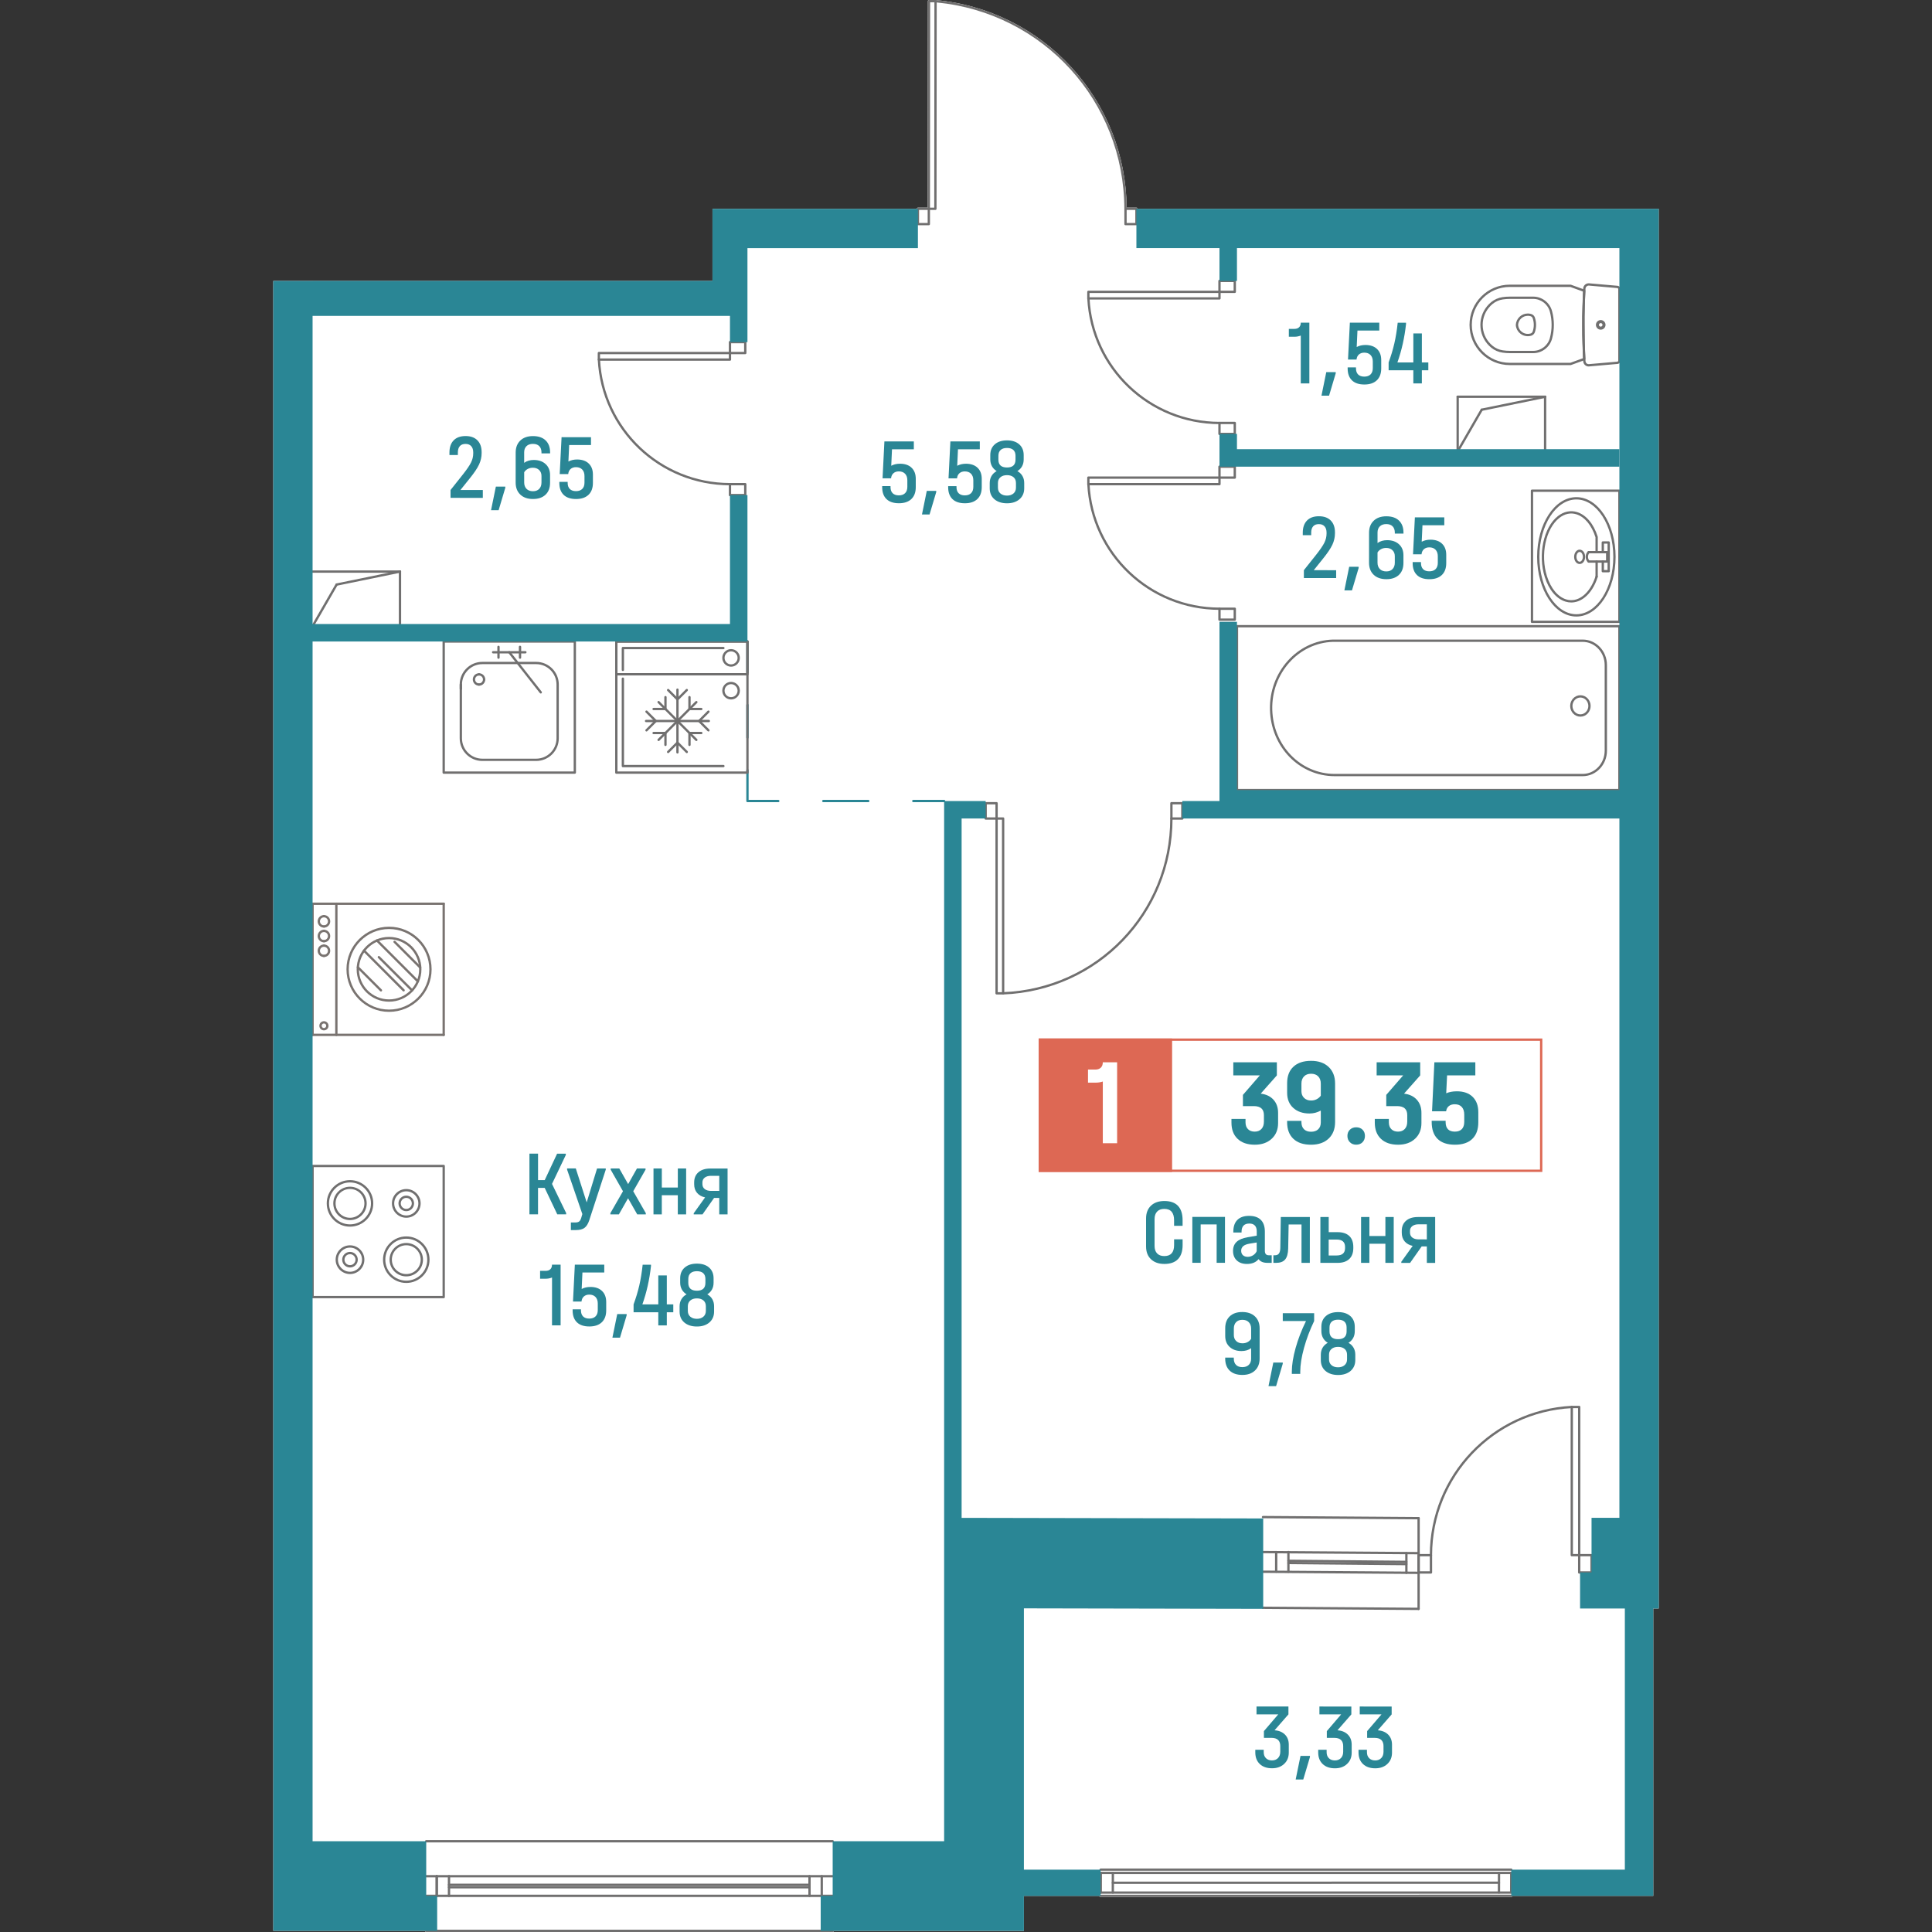 <?xml version="1.0" encoding="utf-8"?>
<!-- Generator: Adobe Illustrator 28.0.0, SVG Export Plug-In . SVG Version: 6.00 Build 0)  -->
<svg version="1.1" xmlns="http://www.w3.org/2000/svg" xmlns:xlink="http://www.w3.org/1999/xlink" x="0px" y="0px" width="1000px"
	 height="1000px" viewBox="0 0 1000 1000" style="enable-background:new 0 0 1000 1000;" xml:space="preserve">
<rect x="0" y="0" width="1000" height="1000" fill="#333333" stroke="none"/>
<style type="text/css">
	.st0{fill:#FFFFFF;}
	.st1{fill:#2A8695;}
	.st2{fill:#706F6F;}
	.st3{fill:#797370;}
	.st4{fill:#DD6854;}
</style>
<g id="Цвет">
	<path class="st0" d="M858.55,785.62h0.01v46.94h-2.83V981.3h-72.94c0,0.33-0.27,0.6-0.6,0.6l-212.54,0.03c-0.33,0-0.6-0.27-0.6-0.6
		v-0.03h-39.08v18.1h-98.38c0,0.33-0.27,0.6-0.6,0.6H220.61c-0.33,0-0.6-0.27-0.6-0.6v-0.01h-78.57V145.42h20.35v-0.02h206.99
		v-37.32h105.73c0-0.33,0.27-0.6,0.6-0.6h5.05L480.25,0.6c0-0.33,0.27-0.6,0.6-0.6h3.39c0.04,0,0.08,0,0.12,0.01
		c27.01,2.5,51.95,14.89,70.27,34.91c18.19,19.87,28.31,45.62,28.52,72.56h5.07c0.33,0,0.59,0.26,0.6,0.59h269.73V785.62z"/>
</g>
<g id="Площади">
	<g id="MTEXT_00000158006160021372869970000009129431560869264059_">
		<g>
			<path class="st1" d="M665.08,897.8c1.32,1.33,1.99,3.07,1.99,5.24l0,4.07c0,2.43-0.8,4.39-2.4,5.89c-1.6,1.5-3.69,2.25-6.27,2.25
				c-2.68,0-4.8-0.74-6.34-2.2s-2.32-3.48-2.32-6.03v-1.34l4.36,0v1.25c0,1.31,0.39,2.35,1.17,3.11c0.78,0.77,1.81,1.15,3.09,1.15
				c1.31,0,2.35-0.41,3.14-1.22c0.78-0.81,1.17-1.91,1.17-3.28l0-2.97c0-1.34-0.38-2.38-1.12-3.11c-0.75-0.73-1.91-1.1-3.47-1.1
				l-3.88,0l0-3.5l7.42-8.66l-11.25,0l0-4.07l16.52,0.01l0,4.07l-7.19,8.23C661.96,895.74,663.75,896.48,665.08,897.8z"/>
			<path class="st1" d="M678.02,908.85v0.62l-3.45,11.59l-3.93,0l2.5-12.21L678.02,908.85z"/>
			<path class="st1" d="M697.64,897.82c1.32,1.33,1.99,3.07,1.99,5.24l0,4.07c0,2.43-0.8,4.39-2.4,5.89
				c-1.6,1.5-3.69,2.25-6.27,2.25c-2.68,0-4.8-0.74-6.34-2.21c-1.55-1.47-2.32-3.48-2.32-6.03v-1.34l4.36,0v1.25
				c0,1.31,0.39,2.35,1.17,3.11c0.78,0.77,1.81,1.15,3.09,1.15c1.31,0,2.35-0.41,3.14-1.22c0.78-0.81,1.17-1.91,1.17-3.28l0-2.97
				c0-1.34-0.38-2.38-1.12-3.11c-0.75-0.73-1.91-1.1-3.47-1.1l-3.88,0l0-3.5l7.42-8.66l-11.25,0l0-4.07l16.52,0.01l0,4.07
				l-7.19,8.23C694.52,895.75,696.31,896.49,697.64,897.82z"/>
			<path class="st1" d="M718.51,897.82c1.32,1.33,1.99,3.07,1.99,5.24l0,4.07c0,2.43-0.8,4.39-2.4,5.89
				c-1.6,1.5-3.69,2.25-6.27,2.25c-2.68,0-4.8-0.74-6.34-2.21c-1.55-1.47-2.32-3.48-2.32-6.03v-1.34l4.36,0v1.25
				c0,1.31,0.39,2.35,1.17,3.11c0.78,0.77,1.81,1.15,3.09,1.15c1.31,0,2.35-0.41,3.14-1.22c0.78-0.81,1.17-1.91,1.17-3.28l0-2.97
				c0-1.34-0.38-2.38-1.12-3.11c-0.75-0.73-1.91-1.1-3.47-1.1l-3.88,0l0-3.5l7.42-8.66l-11.25,0l0-4.07l16.52,0.01l0,4.07
				l-7.19,8.23C715.39,895.76,717.19,896.5,718.51,897.82z"/>
		</g>
	</g>
	<g id="MTEXT_00000005946847805154265740000015337822229666273154_">
		<g>
			<path class="st1" d="M249.91,253.63l0,4.07l-16.71-0.01l0-4.07l6.47-8.14c2.01-2.55,3.39-4.59,4.14-6.1
				c0.75-1.52,1.13-3.09,1.13-4.72l0-0.48c0-1.4-0.35-2.49-1.05-3.26c-0.7-0.77-1.68-1.15-2.92-1.15c-1.31,0-2.3,0.38-2.97,1.15
				c-0.67,0.77-1.01,1.87-1.01,3.3l0,1.29l-4.36,0l0-1.29c0-2.71,0.73-4.81,2.18-6.3c1.45-1.48,3.52-2.23,6.2-2.22
				c2.62,0,4.65,0.74,6.1,2.21c1.45,1.47,2.18,3.51,2.18,6.13v0.48c0,2.04-0.45,4.02-1.34,5.94c-0.89,1.92-2.54,4.36-4.94,7.32
				l-4.69,5.84L249.91,253.63z"/>
			<path class="st1" d="M261.54,251.87v0.62l-3.45,11.59l-3.93,0l2.5-12.21L261.54,251.87z"/>
			<path class="st1" d="M280.27,234.68l0-0.48c0-1.4-0.38-2.5-1.15-3.28c-0.77-0.78-1.85-1.17-3.26-1.17
				c-1.44,0-2.55,0.39-3.35,1.17c-0.8,0.78-1.2,1.84-1.2,3.18l0,5.46c1.37-0.99,3.03-1.48,4.98-1.48c2.52,0,4.56,0.7,6.1,2.11
				s2.32,3.3,2.32,5.7l0,3.97c0,2.65-0.78,4.72-2.35,6.2c-1.56,1.48-3.74,2.23-6.51,2.22c-2.78,0-4.96-0.77-6.56-2.3
				c-1.6-1.53-2.39-3.61-2.39-6.23l0.01-15.51c0-2.62,0.8-4.69,2.4-6.22c1.6-1.53,3.78-2.3,6.56-2.3c2.81,0,4.99,0.74,6.54,2.23
				c1.55,1.48,2.32,3.57,2.32,6.25l0,0.48L280.27,234.68z M273.16,242.72c-0.78,0.42-1.4,0.99-1.84,1.72l0,5.27
				c0,1.41,0.41,2.51,1.22,3.33c0.81,0.81,1.92,1.22,3.33,1.22c1.37,0,2.45-0.41,3.23-1.22c0.78-0.81,1.17-1.92,1.17-3.33l0-3.35
				c0-1.28-0.41-2.31-1.22-3.09c-0.81-0.78-1.89-1.17-3.23-1.17C274.83,242.1,273.94,242.31,273.16,242.72z"/>
			<path class="st1" d="M304.74,239.93c1.44,1.39,2.15,3.3,2.15,5.72l0,4.31c0,2.65-0.76,4.7-2.28,6.15
				c-1.52,1.45-3.66,2.18-6.44,2.18c-2.81,0-4.96-0.72-6.44-2.16c-1.48-1.44-2.22-3.51-2.22-6.23v-0.48l4.31,0v0.48
				c0,1.41,0.37,2.47,1.12,3.21c0.75,0.73,1.81,1.1,3.18,1.1c1.4,0,2.49-0.38,3.26-1.15c0.77-0.77,1.15-1.85,1.15-3.26l0-3.4
				c0-1.44-0.39-2.56-1.17-3.38c-0.78-0.81-1.86-1.22-3.23-1.22c-1.15,0-2.08,0.32-2.8,0.96c-0.72,0.64-1.12,1.52-1.22,2.63l-4.41,0
				l0.97-19.11l15.23,0.01l0,4.07l-11.3,0l-0.39,8.52c1.31-0.7,2.83-1.05,4.55-1.05C301.31,237.85,303.3,238.54,304.74,239.93z"/>
		</g>
	</g>
	<g id="MTEXT_00000144323979369485131270000007445679049462818457_">
		<g>
			<path class="st1" d="M471.85,242.12c1.44,1.39,2.15,3.3,2.15,5.72l0,4.31c0,2.65-0.76,4.7-2.28,6.15
				c-1.52,1.45-3.66,2.18-6.44,2.18c-2.81,0-4.96-0.72-6.44-2.16c-1.48-1.44-2.23-3.51-2.22-6.23v-0.48l4.31,0v0.48
				c0,1.41,0.37,2.47,1.12,3.21c0.75,0.73,1.81,1.1,3.18,1.1c1.4,0,2.49-0.38,3.26-1.15c0.77-0.77,1.15-1.85,1.15-3.26l0-3.4
				c0-1.44-0.39-2.56-1.17-3.38c-0.78-0.81-1.86-1.22-3.23-1.22c-1.15,0-2.08,0.32-2.8,0.96c-0.72,0.64-1.13,1.52-1.22,2.63l-4.41,0
				l0.96-19.11l15.23,0.01l0,4.07l-11.3,0l-0.39,8.52c1.31-0.7,2.83-1.05,4.55-1.05C468.42,240.03,470.42,240.73,471.85,242.12z"/>
			<path class="st1" d="M484.59,254.07v0.62l-3.45,11.59l-3.93,0l2.49-12.21L484.59,254.07z"/>
			<path class="st1" d="M506,242.13c1.44,1.39,2.15,3.3,2.15,5.72l0,4.31c0,2.65-0.76,4.7-2.28,6.15c-1.52,1.45-3.66,2.18-6.44,2.18
				c-2.81,0-4.96-0.72-6.44-2.16c-1.48-1.44-2.23-3.51-2.22-6.23v-0.48l4.31,0v0.48c0,1.41,0.37,2.47,1.12,3.21
				c0.75,0.73,1.81,1.1,3.18,1.1c1.4,0,2.49-0.38,3.26-1.15s1.15-1.85,1.15-3.26l0-3.4c0-1.44-0.39-2.56-1.17-3.38
				c-0.78-0.81-1.86-1.22-3.23-1.22c-1.15,0-2.08,0.32-2.8,0.96c-0.72,0.64-1.13,1.52-1.22,2.63l-4.41,0l0.96-19.11l15.23,0.01
				l0,4.07l-11.3,0l-0.39,8.52c1.31-0.7,2.83-1.05,4.55-1.05C502.56,240.04,504.56,240.74,506,242.13z"/>
			<path class="st1" d="M529.22,246.38c0.61,1.05,0.91,2.27,0.91,3.64l0,2.73c0,2.36-0.82,4.25-2.44,5.65
				c-1.63,1.4-3.78,2.11-6.46,2.1c-2.71,0-4.88-0.7-6.51-2.08c-1.63-1.39-2.44-3.28-2.44-5.68l0-2.73c0-1.37,0.31-2.59,0.93-3.64
				c0.62-1.05,1.51-1.9,2.66-2.54c-1.05-0.64-1.87-1.48-2.44-2.51c-0.57-1.04-0.86-2.21-0.86-3.52l0-2.25
				c0-2.36,0.78-4.22,2.35-5.58c1.57-1.36,3.67-2.03,6.32-2.03c2.65,0,4.75,0.68,6.3,2.04c1.55,1.36,2.32,3.22,2.32,5.58l0,2.25
				c0,1.34-0.28,2.52-0.84,3.54c-0.56,1.02-1.37,1.85-2.42,2.49C527.73,244.48,528.61,245.32,529.22,246.38z M525.86,250.01
				c0-1.28-0.41-2.27-1.24-2.99s-1.96-1.08-3.4-1.08c-1.44,0-2.58,0.37-3.42,1.1c-0.85,0.73-1.27,1.72-1.27,2.97l0,2.39
				c0,1.28,0.43,2.28,1.29,3.02c0.86,0.73,1.99,1.1,3.4,1.1c1.37,0,2.49-0.37,3.35-1.1c0.86-0.73,1.29-1.74,1.29-3.02L525.86,250.01
				z M516.77,237.9c0,2.71,1.48,4.07,4.45,4.07c2.94,0,4.41-1.35,4.41-4.07l0-2.01c0-1.31-0.38-2.31-1.12-2.99
				c-0.75-0.69-1.84-1.03-3.28-1.03c-1.44,0-2.54,0.34-3.3,1.03c-0.77,0.69-1.15,1.68-1.15,2.99L516.77,237.9z"/>
		</g>
	</g>
	<g id="MTEXT_00000145754009775706682300000008535603363919102864_">
		<g>
			<path class="st1" d="M691.59,295.14l0,4.07l-16.71-0.01l0-4.07l6.47-8.14c2.01-2.55,3.39-4.59,4.14-6.1
				c0.75-1.52,1.13-3.09,1.13-4.72v-0.48c0-1.4-0.35-2.49-1.05-3.26s-1.67-1.15-2.92-1.15c-1.31,0-2.3,0.38-2.97,1.15
				c-0.67,0.77-1.01,1.87-1.01,3.3l0,1.29l-4.36,0l0-1.29c0-2.71,0.73-4.81,2.18-6.3s3.52-2.23,6.2-2.22c2.62,0,4.65,0.74,6.1,2.2
				c1.45,1.47,2.18,3.51,2.18,6.13v0.48c0,2.04-0.45,4.02-1.34,5.94c-0.9,1.92-2.54,4.36-4.94,7.32l-4.69,5.84L691.59,295.14z"/>
			<path class="st1" d="M703.23,293.37v0.62l-3.45,11.59l-3.93,0l2.49-12.21L703.23,293.37z"/>
			<path class="st1" d="M721.96,276.19v-0.48c0-1.4-0.38-2.5-1.15-3.28c-0.76-0.78-1.85-1.17-3.25-1.17c-1.44,0-2.55,0.39-3.35,1.17
				c-0.8,0.78-1.2,1.84-1.2,3.18l0,5.46c1.37-0.99,3.03-1.48,4.98-1.48c2.52,0,4.56,0.7,6.11,2.11c1.55,1.41,2.32,3.3,2.32,5.7
				l0,3.97c0,2.65-0.78,4.72-2.35,6.2c-1.57,1.48-3.74,2.23-6.51,2.22s-4.96-0.77-6.56-2.3c-1.6-1.53-2.39-3.61-2.39-6.23
				l0.01-15.51c0-2.62,0.8-4.69,2.4-6.22c1.6-1.53,3.78-2.3,6.56-2.3c2.81,0,4.99,0.74,6.54,2.23s2.32,3.57,2.32,6.25v0.48
				L721.96,276.19z M714.84,284.23c-0.78,0.42-1.4,0.99-1.84,1.72l0,5.27c0,1.41,0.41,2.51,1.22,3.33c0.81,0.81,1.92,1.22,3.33,1.22
				c1.37,0,2.45-0.41,3.23-1.22c0.78-0.81,1.17-1.92,1.17-3.33l0-3.35c0-1.28-0.41-2.31-1.22-3.09c-0.81-0.78-1.89-1.17-3.23-1.17
				C716.51,283.61,715.62,283.81,714.84,284.23z"/>
			<path class="st1" d="M746.42,281.44c1.44,1.39,2.15,3.3,2.15,5.72l0,4.31c0,2.65-0.76,4.7-2.28,6.15
				c-1.52,1.45-3.66,2.18-6.44,2.18c-2.81,0-4.96-0.72-6.44-2.16c-1.48-1.44-2.23-3.51-2.22-6.23v-0.48l4.31,0v0.48
				c0,1.41,0.37,2.47,1.12,3.21c0.75,0.73,1.81,1.1,3.18,1.1c1.4,0,2.49-0.38,3.26-1.15c0.77-0.77,1.15-1.85,1.15-3.26l0-3.4
				c0-1.44-0.39-2.56-1.17-3.38c-0.78-0.81-1.86-1.22-3.23-1.22c-1.15,0-2.08,0.32-2.8,0.96c-0.72,0.64-1.13,1.52-1.22,2.63l-4.41,0
				l0.96-19.11l15.23,0.01l0,4.07l-11.3,0l-0.39,8.52c1.31-0.7,2.83-1.05,4.55-1.05C742.99,279.35,744.99,280.05,746.42,281.44z"/>
		</g>
	</g>
	<g id="MTEXT_00000087375093492185565490000010199321280635272074_">
		<g>
			<path class="st1" d="M677.72,198.44l-4.45,0l0.01-24.76c-1.05,0.41-2.14,0.62-3.26,0.62l-2.92,0l0-4.07l2.87,0
				c1.05,0,1.87-0.28,2.44-0.84c0.58-0.56,0.86-1.35,0.86-2.37l4.45,0L677.72,198.44z"/>
			<path class="st1" d="M691.37,192.6v0.62l-3.45,11.59l-3.93,0l2.49-12.21L691.37,192.6z"/>
			<path class="st1" d="M712.77,180.66c1.44,1.39,2.15,3.3,2.15,5.72l0,4.31c0,2.65-0.76,4.7-2.28,6.15
				c-1.52,1.45-3.66,2.18-6.44,2.18c-2.81,0-4.96-0.72-6.44-2.16c-1.48-1.44-2.23-3.51-2.22-6.23v-0.48l4.31,0v0.48
				c0,1.41,0.37,2.47,1.12,3.21c0.75,0.73,1.81,1.1,3.18,1.1c1.4,0,2.49-0.38,3.26-1.15c0.77-0.77,1.15-1.85,1.15-3.26l0-3.4
				c0-1.44-0.39-2.56-1.17-3.38c-0.78-0.81-1.86-1.22-3.23-1.22c-1.15,0-2.08,0.32-2.8,0.96c-0.72,0.64-1.13,1.52-1.22,2.63l-4.41,0
				l0.96-19.11l15.23,0.01l0,4.07l-11.3,0l-0.39,8.52c1.31-0.7,2.83-1.05,4.55-1.05C709.34,178.58,711.34,179.27,712.77,180.66z"/>
			<path class="st1" d="M739.3,191.66l-3.35,0l0,6.8l-4.41,0l0-6.8l-12.79,0l0-4.07c1.21-3.29,2.2-6.55,2.95-9.79
				c0.75-3.24,1.33-6.82,1.75-10.75l4.31,0v0.67c-0.77,7.06-2.26,13.68-4.46,19.87l8.24,0l0.01-14.99l4.41,0l-0.01,14.99l3.35,0
				L739.3,191.66z"/>
		</g>
	</g>
	<g id="MTEXT_00000021808213927256043420000017380440115556319381_">
		<g>
			<path class="st1" d="M595.74,651.78c-1.69-1.61-2.54-3.82-2.54-6.63l0-14.46c0-2.81,0.85-5.02,2.54-6.63
				c1.69-1.61,4.01-2.42,6.94-2.42c3.13,0,5.48,0.84,7.06,2.52c1.58,1.68,2.37,4.16,2.37,7.45l0,2.87l-4.41,0l0-2.87
				c0-3.93-1.69-5.89-5.07-5.89c-1.6,0-2.83,0.46-3.71,1.39c-0.88,0.92-1.32,2.23-1.32,3.92l0,13.84c0,1.69,0.44,2.99,1.32,3.9
				c0.88,0.91,2.11,1.37,3.71,1.37c3.38,0,5.08-1.9,5.08-5.7l0-2.97l4.41,0l0,2.97c0,3.19-0.8,5.62-2.4,7.28
				c-1.6,1.66-3.94,2.49-7.04,2.49C599.74,654.2,597.43,653.39,595.74,651.78z"/>
			<path class="st1" d="M634.05,629.88l-0.01,23.75l-4.31,0l0.01-19.87l-8.28,0l-0.01,19.87l-4.31,0l0.01-23.75L634.05,629.88z"/>
			<path class="st1" d="M658.23,649.72l0,3.93l-2.25,0c-2.11,0-3.62-0.64-4.55-1.92c-1.37,1.66-3.38,2.49-6.03,2.49
				c-2.2,0-3.95-0.61-5.24-1.82c-1.29-1.21-1.94-2.86-1.94-4.93c0-1.98,0.62-3.54,1.85-4.69c1.23-1.15,3.12-1.94,5.68-2.39
				l4.74-0.81l0-2.3c0-1.28-0.33-2.26-0.98-2.95c-0.66-0.69-1.6-1.03-2.85-1.03c-1.34,0-2.35,0.36-3.02,1.08
				c-0.67,0.72-1.01,1.75-1.01,3.09v0.48l-4.26,0v-0.48c0-2.65,0.7-4.67,2.11-6.06c1.41-1.39,3.42-2.08,6.03-2.08
				c2.68,0,4.72,0.7,6.1,2.08c1.39,1.39,2.08,3.42,2.08,6.11l0,9.91c0,1.53,0.68,2.3,2.06,2.3H658.23z M648.58,649.74
				c0.85-0.53,1.48-1.24,1.89-2.13l0-4.5l-3.78,0.62c-2.84,0.48-4.26,1.69-4.26,3.64c0,0.99,0.3,1.76,0.91,2.32
				c0.61,0.56,1.44,0.84,2.49,0.84C646.81,650.53,647.73,650.26,648.58,649.74z"/>
			<path class="st1" d="M677.96,653.65l-4.31,0l0.01-19.87l-6.66,0l-0.24,12.5c-0.07,2.59-0.59,4.46-1.58,5.63
				c-0.99,1.17-2.55,1.75-4.69,1.75h-1.39l0-3.93h0.86c0.89,0,1.56-0.3,2.01-0.91c0.45-0.61,0.69-1.56,0.72-2.87l0.25-16.04
				l15.04,0.01L677.96,653.65z"/>
			<path class="st1" d="M698.36,639.72c1.4,1.31,2.11,3.21,2.11,5.7V646c0,2.46-0.71,4.35-2.11,5.67c-1.41,1.33-3.43,1.99-6.08,1.99
				l-8.86,0l0.01-23.75l4.31,0l0,7.85l4.55,0C694.93,637.76,696.95,638.41,698.36,639.72z M696.2,645.42c0-2.55-1.45-3.83-4.36-3.83
				l-4.12,0l0,8.24l4.12,0c2.9,0,4.36-1.27,4.36-3.83V645.42z"/>
			<path class="st1" d="M708.8,629.91l0,9.86l8.28,0l0-9.86l4.31,0l-0.01,23.75l-4.31,0l0-9.91l-8.28,0l0,9.91l-4.31,0l0.01-23.75
				L708.8,629.91z"/>
			<path class="st1" d="M742.84,653.67l-4.31,0l0-8.52l-2.68,0l-5.99,8.52l-4.55,0v-0.57l5.89-8.23c-1.79-0.38-3.18-1.17-4.17-2.35
				c-0.99-1.18-1.48-2.67-1.48-4.45v-0.96c0-2.23,0.74-3.99,2.23-5.27c1.49-1.28,3.52-1.91,6.11-1.91l8.95,0L742.84,653.67z
				 M738.53,641.51l0-7.81l-4.26,0c-1.37,0-2.46,0.31-3.26,0.93s-1.2,1.44-1.2,2.46v0.91c0,1.09,0.4,1.94,1.2,2.56
				c0.8,0.62,1.88,0.94,3.25,0.94L738.53,641.51z"/>
			<path class="st1" d="M649.6,681.41c1.6,1.53,2.39,3.61,2.39,6.23l-0.01,15.51c0,2.62-0.8,4.69-2.4,6.22
				c-1.6,1.53-3.78,2.3-6.56,2.29c-2.81,0-4.99-0.74-6.54-2.23c-1.55-1.49-2.32-3.57-2.32-6.25v-0.48l4.45,0v0.48
				c0,1.4,0.38,2.5,1.15,3.28c0.77,0.78,1.85,1.17,3.26,1.17c1.44,0,2.55-0.39,3.35-1.17c0.8-0.78,1.2-1.84,1.2-3.18l0-5.46
				c-1.37,0.99-3.03,1.48-4.98,1.48c-2.52,0-4.56-0.7-6.1-2.11c-1.55-1.41-2.32-3.3-2.32-5.7l0-3.97c0-2.65,0.78-4.72,2.35-6.2
				s3.74-2.23,6.51-2.22C645.82,679.11,648,679.88,649.6,681.41z M645.74,694.67c0.78-0.41,1.4-0.99,1.84-1.72l0-5.27
				c0-1.4-0.41-2.51-1.22-3.33c-0.81-0.82-1.92-1.22-3.33-1.22c-1.37,0-2.45,0.41-3.23,1.22c-0.78,0.81-1.17,1.92-1.17,3.33l0,3.35
				c0,1.28,0.41,2.31,1.22,3.09c0.81,0.78,1.89,1.17,3.23,1.17C644.07,695.3,644.96,695.09,645.74,694.67z"/>
			<path class="st1" d="M663.95,705.26v0.62l-3.45,11.59l-3.93,0l2.49-12.21L663.95,705.26z"/>
			<path class="st1" d="M680.2,679.7l0,4.07c-2.2,4.56-3.95,9.21-5.25,13.93c-1.29,4.72-1.94,8.81-1.94,12.26v1.15l-4.36,0v-1.15
				c0-3.48,0.65-7.54,1.94-12.19c1.29-4.64,3.09-9.31,5.39-14l-12.02,0l0-4.07L680.2,679.7z"/>
			<path class="st1" d="M700.59,697.57c0.61,1.05,0.91,2.27,0.91,3.64l0,2.73c0,2.36-0.82,4.25-2.44,5.65
				c-1.63,1.4-3.78,2.1-6.46,2.1c-2.71,0-4.88-0.7-6.51-2.08c-1.63-1.39-2.44-3.28-2.44-5.67l0-2.73c0-1.37,0.31-2.59,0.93-3.64
				c0.62-1.05,1.51-1.9,2.66-2.54c-1.05-0.64-1.87-1.48-2.44-2.51c-0.57-1.04-0.86-2.21-0.86-3.52l0-2.25
				c0-2.36,0.78-4.22,2.35-5.58c1.57-1.36,3.67-2.03,6.32-2.03c2.65,0,4.75,0.68,6.3,2.04c1.55,1.36,2.32,3.22,2.32,5.58l0,2.25
				c0,1.34-0.28,2.52-0.84,3.54c-0.56,1.02-1.37,1.85-2.42,2.49C699.1,695.67,699.98,696.51,700.59,697.57z M697.23,701.21
				c0-1.28-0.41-2.27-1.24-2.99c-0.83-0.72-1.96-1.08-3.4-1.08c-1.44,0-2.58,0.37-3.42,1.1c-0.85,0.73-1.27,1.72-1.27,2.97l0,2.39
				c0,1.28,0.43,2.28,1.29,3.02s1.99,1.1,3.4,1.1c1.37,0,2.49-0.37,3.35-1.1c0.86-0.73,1.29-1.74,1.29-3.02L697.23,701.21z
				 M688.14,689.09c0,2.71,1.48,4.07,4.45,4.07c2.94,0,4.41-1.35,4.41-4.07l0-2.01c0-1.31-0.38-2.31-1.12-2.99
				c-0.75-0.69-1.84-1.03-3.28-1.03c-1.44,0-2.54,0.34-3.3,1.03c-0.77,0.69-1.15,1.68-1.15,2.99L688.14,689.09z"/>
		</g>
	</g>
	<g id="MTEXT_00000041980835461153545270000012305283450183741593_">
		<g>
			<path class="st1" d="M293.04,627.87v0.67l-4.6,0l-6.51-13.7l-3.45,0l0,13.7l-4.45,0l0.01-31.41l4.45,0l0,13.7l3.45,0l6.42-13.69
				l4.5,0v0.67l-7.14,14.98L293.04,627.87z"/>
			<path class="st1" d="M313.54,604.8v0.62l-8.53,26.14c-0.61,1.88-1.43,3.21-2.47,3.97c-1.04,0.77-2.52,1.15-4.43,1.15l-2.63,0
				l0-3.93l2.25,0c0.92,0,1.61-0.18,2.06-0.53c0.45-0.35,0.81-1.02,1.1-2.01l0.53-1.82l-7.89-22.99v-0.62l4.5,0l5.64,17.58
				l5.37-17.57L313.54,604.8z"/>
			<path class="st1" d="M334.27,627.93v0.62l-4.45,0l-4.74-8.33l-4.74,8.33l-4.41,0v-0.62l6.52-11.35l-6.36-11.16v-0.62l4.45,0
				l4.59,8.09l4.55-8.09l4.45,0v0.62l-6.37,11.16L334.27,627.93z"/>
			<path class="st1" d="M342.56,604.81l0,9.86l8.28,0l0-9.86l4.31,0l-0.01,23.75l-4.31,0l0-9.91l-8.28,0l0,9.91l-4.31,0l0.01-23.75
				L342.56,604.81z"/>
			<path class="st1" d="M376.59,628.57l-4.31,0l0-8.52l-2.68,0l-5.99,8.52l-4.55,0v-0.57l5.89-8.23c-1.79-0.38-3.18-1.17-4.17-2.35
				c-0.99-1.18-1.48-2.67-1.48-4.45l0-0.96c0-2.23,0.74-3.99,2.23-5.27c1.49-1.28,3.52-1.91,6.11-1.91l8.95,0L376.59,628.57z
				 M372.29,616.41l0-7.81l-4.26,0c-1.37,0-2.46,0.31-3.26,0.93c-0.8,0.62-1.2,1.45-1.2,2.47l0,0.91c0,1.09,0.4,1.94,1.2,2.56
				c0.8,0.62,1.88,0.94,3.26,0.94L372.29,616.41z"/>
			<path class="st1" d="M290.17,686l-4.45,0l0.01-24.76c-1.05,0.42-2.14,0.62-3.26,0.62l-2.92,0l0-4.07l2.87,0
				c1.05,0,1.87-0.28,2.44-0.84c0.58-0.56,0.86-1.35,0.86-2.37l4.45,0L290.17,686z"/>
			<path class="st1" d="M311.62,668.22c1.44,1.39,2.15,3.3,2.15,5.72l0,4.31c0,2.65-0.76,4.7-2.28,6.15s-3.66,2.18-6.44,2.18
				c-2.81,0-4.96-0.72-6.44-2.16c-1.48-1.44-2.23-3.51-2.22-6.23l0-0.48l4.31,0l0,0.48c0,1.4,0.37,2.47,1.12,3.21s1.81,1.1,3.18,1.1
				c1.4,0,2.49-0.38,3.26-1.15c0.77-0.77,1.15-1.85,1.15-3.26l0-3.4c0-1.44-0.39-2.56-1.17-3.38c-0.78-0.81-1.86-1.22-3.23-1.22
				c-1.15,0-2.08,0.32-2.8,0.96c-0.72,0.64-1.12,1.52-1.22,2.63l-4.41,0l0.96-19.1l15.23,0l0,4.07l-11.3,0l-0.39,8.52
				c1.31-0.7,2.83-1.05,4.55-1.05C308.19,666.13,310.19,666.83,311.62,668.22z"/>
			<path class="st1" d="M324.36,680.17l0,0.62l-3.45,11.59l-3.93,0l2.5-12.21L324.36,680.17z"/>
			<path class="st1" d="M348.49,679.22l-3.35,0l0,6.8l-4.41,0l0-6.8l-12.79,0l0-4.07c1.21-3.29,2.2-6.55,2.95-9.79
				c0.75-3.24,1.33-6.82,1.75-10.75l4.31,0v0.67c-0.77,7.05-2.26,13.68-4.46,19.87l8.24,0l0-14.99l4.41,0l0,14.99l3.35,0
				L348.49,679.22z"/>
			<path class="st1" d="M368.7,672.48c0.61,1.05,0.91,2.27,0.91,3.64l0,2.73c0,2.36-0.82,4.25-2.44,5.65
				c-1.63,1.4-3.78,2.11-6.46,2.1c-2.71,0-4.88-0.7-6.51-2.08c-1.63-1.39-2.44-3.28-2.44-5.67l0-2.73c0-1.37,0.31-2.59,0.94-3.64
				c0.62-1.05,1.51-1.9,2.66-2.54c-1.05-0.64-1.87-1.48-2.44-2.51c-0.57-1.04-0.86-2.21-0.86-3.52l0-2.25
				c0-2.36,0.78-4.22,2.35-5.58c1.56-1.36,3.67-2.03,6.32-2.03c2.65,0,4.75,0.68,6.3,2.04c1.55,1.36,2.32,3.22,2.32,5.58l0,2.25
				c0,1.34-0.28,2.52-0.84,3.54c-0.56,1.02-1.37,1.85-2.42,2.49C367.22,670.58,368.1,671.42,368.7,672.48z M365.35,676.11
				c0-1.28-0.41-2.27-1.24-2.99c-0.83-0.72-1.96-1.08-3.4-1.08c-1.44,0-2.58,0.37-3.42,1.1c-0.85,0.73-1.27,1.72-1.27,2.97l0,2.39
				c0,1.28,0.43,2.28,1.29,3.02c0.86,0.74,2,1.1,3.4,1.1c1.37,0,2.49-0.37,3.35-1.1c0.86-0.73,1.29-1.74,1.29-3.02L365.35,676.11z
				 M356.26,664c0,2.71,1.48,4.07,4.45,4.07c2.94,0,4.41-1.35,4.41-4.07l0-2.01c0-1.31-0.38-2.31-1.12-2.99
				c-0.75-0.69-1.84-1.03-3.28-1.03c-1.44,0-2.54,0.34-3.3,1.03c-0.77,0.69-1.15,1.68-1.15,2.99L356.26,664z"/>
		</g>
	</g>
</g>
<g id="разделитель_помещения">
	<g>
		<path class="st1" d="M386.88,348.6c-0.33,0-0.6-0.27-0.6-0.6v-15.96c0-0.33,0.27-0.6,0.6-0.6s0.6,0.27,0.6,0.6V348
			C387.48,348.33,387.21,348.6,386.88,348.6z"/>
		<path class="st1" d="M386.88,382.37c-0.33,0-0.6-0.27-0.6-0.6v-16.88c0-0.33,0.27-0.6,0.6-0.6s0.6,0.27,0.6,0.6v16.88
			C387.48,382.1,387.21,382.37,386.88,382.37z"/>
		<path class="st1" d="M402.84,415.21h-15.96c-0.33,0-0.6-0.27-0.6-0.6v-15.96c0-0.33,0.27-0.6,0.6-0.6s0.6,0.27,0.6,0.6v15.36
			h15.36c0.33,0,0.6,0.27,0.6,0.6C403.44,414.94,403.17,415.21,402.84,415.21z"/>
		<path class="st1" d="M449.43,415.21h-23.29c-0.33,0-0.6-0.27-0.6-0.6c0-0.33,0.27-0.6,0.6-0.6h23.29c0.33,0,0.6,0.27,0.6,0.6
			C450.03,414.94,449.76,415.21,449.43,415.21z"/>
		<path class="st1" d="M488.68,415.21h-15.96c-0.33,0-0.6-0.27-0.6-0.6c0-0.33,0.27-0.6,0.6-0.6h15.96c0.33,0,0.6,0.27,0.6,0.6
			C489.28,414.94,489.01,415.21,488.68,415.21z"/>
	</g>
</g>
<g id="_x5F_Шахты">
	<g id="LINE_00000063632697422044280980000011975629687519770014_">
		<path class="st2" d="M799.74,205.95h-45.25c-0.33,0-0.6-0.27-0.6-0.6s0.27-0.6,0.6-0.6h45.25c0.33,0,0.6,0.27,0.6,0.6
			S800.07,205.95,799.74,205.95z"/>
	</g>
	<g id="LINE_00000098211198016135750610000011343522019995168161_">
		<path class="st2" d="M754.49,234.22c-0.33,0-0.6-0.27-0.6-0.6v-28.26c0-0.33,0.27-0.6,0.6-0.6s0.6,0.27,0.6,0.6v28.26
			C755.09,233.95,754.83,234.22,754.49,234.22z"/>
	</g>
	<g id="LINE_00000155848372037870387880000016103396153301249693_">
		<path class="st2" d="M207.03,296.45h-45.24c-0.33,0-0.6-0.27-0.6-0.6c0-0.33,0.27-0.6,0.6-0.6h45.24c0.33,0,0.6,0.27,0.6,0.6
			C207.63,296.18,207.36,296.45,207.03,296.45z"/>
	</g>
	<g id="LINE_00000098217122637826623370000004318557865515678859_">
		<path class="st2" d="M799.74,234.22c-0.33,0-0.6-0.27-0.6-0.6v-28.26c0-0.33,0.27-0.6,0.6-0.6c0.33,0,0.6,0.27,0.6,0.6v28.26
			C800.34,233.95,800.07,234.22,799.74,234.22z"/>
	</g>
	<g id="LINE_00000158020296737975150160000009160933290222180742_">
		<path class="st2" d="M174.23,303.17c-0.28,0-0.53-0.19-0.58-0.48c-0.07-0.32,0.14-0.64,0.46-0.71l32.8-6.73
			c0.35-0.06,0.64,0.14,0.71,0.47c0.07,0.32-0.14,0.64-0.46,0.71l-32.8,6.73C174.31,303.17,174.27,303.17,174.23,303.17z"/>
	</g>
	<g id="LINE_00000035504523070693890350000017014223831973990335_">
		<path class="st2" d="M161.79,324.72c-0.1,0-0.21-0.03-0.3-0.08c-0.28-0.17-0.38-0.53-0.22-0.82l12.44-21.55
			c0.17-0.28,0.53-0.38,0.82-0.22c0.28,0.17,0.38,0.53,0.22,0.82l-12.44,21.55C162.2,324.61,162,324.72,161.79,324.72z"/>
	</g>
	<g id="LINE_00000034067086485742535580000005628961580380422836_">
		<path class="st2" d="M766.94,212.67c-0.28,0-0.53-0.19-0.58-0.48c-0.07-0.33,0.14-0.64,0.46-0.71l32.8-6.71
			c0.35-0.06,0.64,0.14,0.71,0.47c0.07,0.33-0.14,0.64-0.46,0.71l-32.8,6.71C767.02,212.66,766.98,212.67,766.94,212.67z"/>
	</g>
	<g id="LINE_00000061470369558321265880000014567286869138905530_">
		<path class="st2" d="M754.49,234.22c-0.1,0-0.21-0.03-0.3-0.08c-0.28-0.17-0.38-0.53-0.22-0.82l12.44-21.55
			c0.16-0.28,0.54-0.38,0.82-0.22c0.28,0.17,0.38,0.53,0.22,0.82l-12.44,21.55C754.9,234.11,754.7,234.22,754.49,234.22z"/>
	</g>
	<g id="LWPOLYLINE_00000013153556452488583230000000018321330205596573_">
		<path class="st2" d="M207.03,323.59c-0.33,0-0.6-0.27-0.6-0.6v-27.14c0-0.33,0.27-0.6,0.6-0.6c0.33,0,0.6,0.27,0.6,0.6v27.14
			C207.63,323.32,207.36,323.59,207.03,323.59z"/>
	</g>
</g>
<g id="_x5F_Двери">
	<g id="LWPOLYLINE_00000042697773156743845600000006483445678377553846_">
		<path class="st2" d="M480.76,107.48h-5.65c-0.33,0-0.6,0.27-0.6,0.6v7.91c0,0.34,0.27,0.6,0.6,0.6h5.65c0.33,0,0.6-0.26,0.6-0.6
			v-7.91C481.36,107.75,481.09,107.48,480.76,107.48z M480.16,115.4h-4.45v-6.72h4.45V115.4z"/>
	</g>
	<g id="LWPOLYLINE_00000137829792441804231110000001029493046474508460_">
		<path class="st2" d="M588.22,107.48h-5.66c-0.33,0-0.59,0.26-0.6,0.59v7.92c0,0.34,0.27,0.6,0.6,0.6h5.66c0.33,0,0.6-0.26,0.6-0.6
			v-7.92C588.81,107.74,588.55,107.48,588.22,107.48z M587.62,115.4h-4.46v-6.72h4.46V115.4z"/>
	</g>
	<g id="ARC_00000158019990767590412880000011450927356614119857_">
		<path class="st2" d="M583.16,108.07c0,0.33-0.27,0.6-0.6,0.6s-0.58-0.26-0.6-0.59v-0.01c-0.16-55.6-41.86-101.4-97.12-106.8
			c-0.22-0.03-0.43-0.05-0.65-0.07c-0.33-0.03-0.57-0.32-0.54-0.65c0.02-0.32,0.3-0.55,0.59-0.55c0.04,0,0.08,0,0.12,0.01
			c27.01,2.5,51.95,14.89,70.27,34.91c18.19,19.87,28.31,45.62,28.52,72.56C583.16,107.68,583.16,107.87,583.16,108.07z"/>
	</g>
	<g id="LWPOLYLINE_00000062164371487799187960000008434765120268196527_">
		<path class="st2" d="M484.67,0.18c-0.09-0.09-0.2-0.15-0.31-0.17C484.32,0,484.28,0,484.24,0h-3.39c-0.33,0-0.6,0.27-0.6,0.6
			l-0.09,106.88v0.6c0,0.16,0.07,0.31,0.18,0.42c0.11,0.11,0.26,0.18,0.42,0.18h3.4c0.33,0,0.6-0.27,0.6-0.6l0.08-106.81V0.6
			C484.84,0.44,484.78,0.29,484.67,0.18z M483.56,107.48h-2.2L481.45,1.2h2.19L483.56,107.48z"/>
	</g>
	<g id="LWPOLYLINE_00000029018707582100915440000014033188127880395924_">
		<path class="st2" d="M515.83,415.14h-5.66c-0.33,0-0.6,0.27-0.6,0.6v7.92c0,0.33,0.27,0.6,0.6,0.6h5.66c0.33,0,0.6-0.27,0.6-0.6
			v-7.92C516.43,415.41,516.16,415.14,515.83,415.14z M510.77,423.06v-6.72h4.46v6.72H510.77z"/>
	</g>
	<g id="LWPOLYLINE_00000180358756429310351410000002620981483309689535_">
		<path class="st2" d="M611.97,415.14h-5.65c-0.33,0-0.6,0.27-0.6,0.6v7.93c0.01,0.33,0.27,0.59,0.6,0.59h5.65
			c0.33,0,0.6-0.27,0.6-0.6v-7.92C612.57,415.41,612.3,415.14,611.97,415.14z M611.37,423.06h-4.45v-6.72h4.45V423.06z"/>
	</g>
	<g id="ARC_00000084501464868659726400000009459621554297221280_">
		<path class="st2" d="M519.22,514.74c-0.32,0-0.58-0.25-0.6-0.58c-0.02-0.33,0.24-0.61,0.57-0.62
			c48.49-1.87,86.49-41.35,86.52-89.87c0-0.33,0.27-0.6,0.6-0.6l0,0c0.33,0,0.6,0.27,0.6,0.6c-0.03,49.17-38.54,89.17-87.67,91.07
			C519.24,514.74,519.23,514.74,519.22,514.74z"/>
	</g>
	<g id="LWPOLYLINE_00000092422275225984622630000004188108029409587080_">
		<path class="st2" d="M519.22,423.06h-3.39c-0.33,0-0.6,0.27-0.6,0.6v90.48c0,0.33,0.27,0.6,0.6,0.6h3.39c0.04,0,0.08,0,0.12-0.01
			c0.01,0,0.01-0.01,0.02-0.01c0.26-0.06,0.46-0.3,0.46-0.58v-90.48C519.82,423.33,519.55,423.06,519.22,423.06z M516.43,424.26
			h2.19v89.28h-2.19V424.26z"/>
	</g>
	<g id="LWPOLYLINE_00000037663303611915541340000002203148284341053861_">
		<path class="st2" d="M639.12,144.81h-7.92c-0.33,0-0.6,0.26-0.6,0.59v5.66c0,0.33,0.27,0.6,0.6,0.6h7.92c0.33,0,0.6-0.27,0.6-0.6
			v-5.66C639.72,145.07,639.45,144.81,639.12,144.81z M638.52,150.46h-6.72V146h6.72V150.46z"/>
	</g>
	<g id="LWPOLYLINE_00000052064796975783210860000008593783980241441468_">
		<path class="st2" d="M639.12,218.33h-7.92c-0.33,0-0.6,0.27-0.6,0.6v5.65c0,0.33,0.27,0.6,0.6,0.6h7.92c0.33,0,0.6-0.27,0.6-0.6
			v-5.65C639.72,218.6,639.45,218.33,639.12,218.33z M631.8,219.53h6.72v4.46h-6.72V219.53z"/>
	</g>
	<g id="ARC_00000054956736986313162680000001764805662727277706_">
		<path class="st2" d="M631.2,219.53L631.2,219.53c-36.49-0.04-66.55-28.6-68.44-65.04c-0.02-0.33,0.23-0.61,0.57-0.63
			c0.28-0.02,0.61,0.23,0.63,0.57c1.86,35.8,31.4,63.87,67.25,63.91c0.33,0,0.6,0.27,0.6,0.6
			C631.8,219.26,631.53,219.53,631.2,219.53z"/>
	</g>
	<g id="LWPOLYLINE_00000148638568269680162210000012150378126852925629_">
		<path class="st2" d="M631.2,150.46h-67.85c-0.33,0-0.6,0.27-0.6,0.6l-0.01,3.39c0,0.04,0,0.08,0.01,0.12c0,0,0.01,0.01,0.01,0.02
			c0.02,0.11,0.08,0.21,0.16,0.29c0.11,0.11,0.26,0.17,0.42,0.17h67.86c0.33,0,0.6-0.26,0.6-0.6v-3.39
			C631.8,150.73,631.53,150.46,631.2,150.46z M630.6,153.86h-66.66v-2.2h66.66V153.86z"/>
	</g>
	<g id="LWPOLYLINE_00000152946497707612131980000009555082221456846489_">
		<path class="st2" d="M639.12,240.95h-7.92c-0.33,0-0.6,0.27-0.6,0.6v5.65c0,0.34,0.27,0.6,0.6,0.6h7.92c0.33,0,0.6-0.26,0.6-0.6
			v-5.65C639.72,241.22,639.45,240.95,639.12,240.95z M638.52,246.61h-6.72v-4.46h6.72V246.61z"/>
	</g>
	<g id="LWPOLYLINE_00000179636800749544991100000007573341286355474070_">
		<path class="st2" d="M639.12,314.48h-7.92c-0.33,0-0.6,0.26-0.6,0.59v5.66c0,0.33,0.27,0.6,0.6,0.6h7.92c0.33,0,0.6-0.27,0.6-0.6
			v-5.66C639.72,314.74,639.45,314.48,639.12,314.48z M638.52,320.13h-6.72v-4.46h6.72V320.13z"/>
	</g>
	<g id="ARC_00000137092952090235160670000016554983961759815307_">
		<path class="st2" d="M631.2,315.67L631.2,315.67c-36.49-0.04-66.55-28.6-68.44-65.04c-0.02-0.33,0.23-0.61,0.57-0.63
			c0.28-0.03,0.61,0.24,0.63,0.57c1.86,35.8,31.4,63.87,67.25,63.91c0.33,0,0.6,0.27,0.6,0.6
			C631.8,315.4,631.53,315.67,631.2,315.67z"/>
	</g>
	<g id="LWPOLYLINE_00000080202756239230663610000001907863603510080436_">
		<path class="st2" d="M631.2,246.61h-67.85c-0.33,0-0.6,0.26-0.6,0.59l-0.01,3.4c0,0.05,0.01,0.09,0.02,0.14
			c0.02,0.11,0.08,0.2,0.16,0.28c0.11,0.11,0.26,0.18,0.42,0.18h67.86c0.33,0,0.6-0.27,0.6-0.6v-3.4
			C631.8,246.87,631.53,246.61,631.2,246.61z M630.6,250h-66.66v-2.2h66.66V250z"/>
	</g>
	<g id="LWPOLYLINE_00000176042334593011147280000008788786283697148055_">
		<path class="st2" d="M385.75,176.48h-7.92c-0.33,0-0.6,0.26-0.6,0.6v5.65c0,0.33,0.27,0.6,0.6,0.6h7.92c0.33,0,0.6-0.27,0.6-0.6
			v-5.65C386.35,176.74,386.08,176.48,385.75,176.48z M385.15,182.13h-6.72v-4.46h6.72V182.13z"/>
	</g>
	<g id="LWPOLYLINE_00000038387636900590396230000000956039990587858079_">
		<path class="st2" d="M385.75,250h-7.92c-0.33,0-0.6,0.27-0.6,0.6v5.65c0,0.34,0.27,0.6,0.6,0.6h7.92c0.33,0,0.6-0.26,0.6-0.6
			v-5.65C386.35,250.27,386.08,250,385.75,250z M378.43,251.2h6.72v4.46h-6.72V251.2z"/>
	</g>
	<g id="ARC_00000148639634539589360720000006824683574452211845_">
		<path class="st2" d="M377.83,251.2L377.83,251.2c-36.49-0.04-66.55-28.6-68.44-65.04c-0.02-0.33,0.23-0.61,0.57-0.63
			c0.3,0.01,0.61,0.24,0.63,0.57c1.86,35.8,31.4,63.87,67.25,63.91c0.33,0,0.6,0.27,0.6,0.6
			C378.43,250.93,378.16,251.2,377.83,251.2z"/>
	</g>
	<g id="LWPOLYLINE_00000133489994021584772350000005615441942566443173_">
		<path class="st2" d="M377.83,182.13h-67.85c-0.33,0-0.6,0.27-0.6,0.6l-0.01,3.4c0,0.04,0,0.08,0.01,0.11
			c0,0.01,0.01,0.02,0.01,0.02c0.02,0.11,0.08,0.21,0.16,0.29c0.11,0.11,0.26,0.17,0.42,0.17h67.86c0.33,0,0.6-0.26,0.6-0.59v-3.4
			C378.43,182.4,378.16,182.13,377.83,182.13z M377.23,185.53h-66.66v-2.2h66.66V185.53z"/>
	</g>
	<g id="LWPOLYLINE_00000026884653631708862870000002127582083734984124_">
		<path class="st2" d="M823.78,804.35h-6.39c-0.34,0-0.6,0.26-0.6,0.6v8.95c0,0.33,0.26,0.6,0.6,0.6h6.39c0.33,0,0.6-0.27,0.6-0.6
			v-8.95C824.38,804.61,824.11,804.35,823.78,804.35z M823.18,805.55v7.75h-5.19v-7.75H823.18z"/>
	</g>
	<g id="LWPOLYLINE_00000137840866098821098190000005007792633249096372_">
		<path class="st2" d="M740.66,804.35h-6.39c-0.15,0-0.29,0.06-0.4,0.16c-0.12,0.1-0.2,0.26-0.2,0.44v8.95c0,0.33,0.27,0.6,0.6,0.6
			h6.39c0.34,0,0.61-0.27,0.61-0.6v-8.96C741.26,804.6,741,804.35,740.66,804.35z M740.06,813.3h-5.19v-7.75h5.19V813.3z"/>
	</g>
	<g id="ARC_00000145025257506771841920000017880815460514884492_">
		<path class="st2" d="M740.66,805.54L740.66,805.54c-0.33,0-0.6-0.27-0.6-0.6c0.04-41.2,32.3-75.16,73.45-77.29
			c0.01,0,0.02,0,0.03,0c0.32,0,0.58,0.25,0.6,0.57c0.02,0.33-0.23,0.61-0.57,0.63c-40.51,2.1-72.27,35.53-72.31,76.1
			C741.27,805.27,741,805.54,740.66,805.54z"/>
	</g>
	<g id="LWPOLYLINE_00000135688917562324832890000009348926242445574334_">
		<path class="st2" d="M817.39,727.64h-3.84c-0.04,0-0.08,0-0.12,0.01c-0.27,0.06-0.48,0.3-0.48,0.59v76.71c0,0.33,0.27,0.6,0.6,0.6
			h3.84c0.33,0,0.6-0.27,0.6-0.6v-76.71C817.99,727.91,817.72,727.64,817.39,727.64z M814.15,804.35v-75.51h2.64v75.51H814.15z"/>
	</g>
</g>
<g id="_x5F_Окна">
	<g id="LINE_00000003795377541094033470000005473810713001341568_">
		<path class="st2" d="M734.27,804.51L734.27,804.51l-80.55-0.57c-0.33,0-0.6-0.27-0.6-0.6c0-0.33,0.27-0.6,0.6-0.6h0l80.54,0.57
			c0.33,0,0.6,0.27,0.6,0.6C734.87,804.24,734.6,804.51,734.27,804.51z"/>
	</g>
	<g id="LINE_00000167384074960187751580000002158106131653529478_">
		<path class="st2" d="M734.27,814.69L734.27,814.69l-80.55-0.57c-0.33,0-0.6-0.27-0.6-0.6c0-0.33,0.27-0.6,0.6-0.6h0l80.54,0.57
			c0.33,0,0.6,0.27,0.6,0.6C734.87,814.43,734.6,814.69,734.27,814.69z"/>
	</g>
	<g id="LINE_00000063601899575128774290000009481494560254783163_">
		<path class="st2" d="M727.94,810.17L727.94,810.17l-61.06-0.57c-0.33,0-0.6-0.28-0.6-0.6c0-0.33,0.27-0.6,0.6-0.6h0l61.06,0.57
			c0.33,0,0.6,0.28,0.6,0.6C728.53,809.9,728.27,810.17,727.94,810.17z"/>
	</g>
	<g id="LINE_00000116915499896486664420000008649194514370545053_">
		<path class="st2" d="M660.55,814.12c-0.33,0-0.6-0.27-0.6-0.6v-10.18c0-0.33,0.27-0.6,0.6-0.6s0.6,0.27,0.6,0.6v10.18
			C661.15,813.85,660.88,814.12,660.55,814.12z"/>
	</g>
	<g id="LINE_00000091730359845544507920000013641206345622101644_">
		<path class="st2" d="M727.94,814.69c-0.33,0-0.6-0.27-0.6-0.6v-10.18c0-0.33,0.27-0.6,0.6-0.6s0.6,0.27,0.6,0.6v10.18
			C728.54,814.42,728.27,814.69,727.94,814.69z"/>
	</g>
	<g id="LINE_00000003805510404596618580000014274335185476749733_">
		<path class="st2" d="M734.27,786.41L734.27,786.41l-80.55-0.57c-0.33,0-0.6-0.27-0.6-0.6c0-0.33,0.27-0.6,0.6-0.6h0l80.54,0.57
			c0.33,0,0.6,0.27,0.6,0.6C734.87,786.15,734.6,786.41,734.27,786.41z"/>
	</g>
	<g id="LINE_00000031886476976403134110000005466322154933465244_">
		<path class="st2" d="M734.27,833.35L734.27,833.35l-80.55-0.57c-0.33,0-0.6-0.27-0.6-0.6c0-0.33,0.27-0.6,0.6-0.6h0l80.54,0.57
			c0.33,0,0.6,0.27,0.6,0.6C734.87,833.09,734.6,833.35,734.27,833.35z"/>
	</g>
	<g id="LINE_00000120548104100586759920000015652292161242603187_">
		<path class="st2" d="M666.88,814.11c-0.33,0-0.6-0.27-0.6-0.6v-10.18c0-0.33,0.27-0.6,0.6-0.6c0.33,0,0.6,0.27,0.6,0.6v10.18
			C667.48,813.85,667.21,814.11,666.88,814.11z"/>
	</g>
	<g id="LINE_00000108309557667269050170000005942262623752986300_">
		<path class="st2" d="M734.27,833.35c-0.33,0-0.6-0.27-0.6-0.6v-46.94c0-0.33,0.27-0.6,0.6-0.6s0.6,0.27,0.6,0.6v46.94
			C734.87,833.08,734.61,833.35,734.27,833.35z"/>
	</g>
	<g id="LINE_00000114046722664272599680000016578513066447315382_">
		<path class="st2" d="M727.94,809.03L727.94,809.03l-61.06-0.57c-0.33,0-0.6-0.28-0.6-0.6c0-0.33,0.27-0.6,0.6-0.6h0l61.06,0.57
			c0.33,0,0.6,0.28,0.6,0.6C728.53,808.77,728.27,809.03,727.94,809.03z"/>
	</g>
	<path class="st2" d="M569.65,980.2L569.65,980.2c-0.33,0-0.6-0.27-0.6-0.6l0.03-10.18c0-0.33,0.27-0.6,0.6-0.6l0,0
		c0.33,0,0.6,0.27,0.6,0.6l-0.03,10.18C570.25,979.94,569.98,980.2,569.65,980.2z"/>
	<path class="st2" d="M782.19,980.2H569.65c-0.33,0-0.6-0.27-0.6-0.6c0-0.33,0.27-0.6,0.6-0.6h212.54c0.33,0,0.6,0.27,0.6,0.6
		C782.79,979.94,782.52,980.2,782.19,980.2z"/>
	<path class="st2" d="M576,975.13c-0.33,0-0.6-0.27-0.6-0.6s0.27-0.6,0.6-0.6l199.87-0.04c0.33,0,0.6,0.27,0.6,0.6
		s-0.27,0.6-0.6,0.6L576,975.13z"/>
	<path class="st2" d="M569.65,980.2L569.65,980.2c-0.33,0-0.6-0.27-0.6-0.6l0.03-10.18c0-0.33,0.27-0.6,0.6-0.6l0,0
		c0.33,0,0.6,0.27,0.6,0.6l-0.03,10.18C570.25,979.94,569.98,980.2,569.65,980.2z"/>
	<path class="st2" d="M575.99,980.22L575.99,980.22c-0.33,0-0.6-0.27-0.6-0.6l0.03-10.18c0-0.33,0.27-0.6,0.6-0.6l0,0
		c0.33,0,0.6,0.27,0.6,0.6l-0.03,10.18C576.59,979.95,576.32,980.22,575.99,980.22z"/>
	<path class="st2" d="M782.19,980.2L782.19,980.2c-0.33,0-0.6-0.27-0.6-0.6l0.03-10.18c0-0.33,0.27-0.6,0.6-0.6l0,0
		c0.33,0,0.6,0.27,0.6,0.6l-0.03,10.18C782.79,979.94,782.52,980.2,782.19,980.2z"/>
	<path class="st2" d="M775.86,980.19L775.86,980.19c-0.33,0-0.6-0.27-0.6-0.6l0.03-10.18c0-0.33,0.27-0.6,0.6-0.6l0,0
		c0.33,0,0.6,0.27,0.6,0.6l-0.03,10.18C776.45,979.92,776.19,980.19,775.86,980.19z"/>
	<path class="st2" d="M782.22,970.03H569.68c-0.33,0-0.6-0.27-0.6-0.6c0-0.33,0.27-0.6,0.6-0.6h212.54c0.33,0,0.6,0.27,0.6,0.6
		C782.82,969.76,782.55,970.03,782.22,970.03z"/>
	<path class="st2" d="M782.22,968.33H569.69c-0.33,0-0.6-0.27-0.6-0.6s0.27-0.6,0.6-0.6h212.54c0.33,0,0.6,0.27,0.6,0.6
		S782.56,968.33,782.22,968.33z"/>
	<path class="st2" d="M782.79,981.3c0,0.33-0.27,0.6-0.6,0.6l-212.54,0.03c-0.33,0-0.6-0.27-0.6-0.6v-0.03
		c0.02-0.32,0.28-0.57,0.6-0.57h0.02l212.52-0.03h0.03C782.54,980.72,782.79,980.98,782.79,981.3z"/>
	<path class="st2" d="M430.99,953.62H220.61c-0.33,0-0.6-0.27-0.6-0.6c0-0.33,0.27-0.6,0.6-0.6h210.38c0.33,0,0.6,0.27,0.6,0.6
		C431.59,953.36,431.32,953.62,430.99,953.62z"/>
	<path class="st2" d="M430.99,981.9H220.61c-0.33,0-0.6-0.27-0.6-0.6s0.27-0.6,0.6-0.6h210.38c0.33,0,0.6,0.27,0.6,0.6
		S431.32,981.9,430.99,981.9z"/>
	<path class="st2" d="M226.06,981.9c-0.33,0-0.6-0.27-0.6-0.6v-10.18c0-0.33,0.27-0.6,0.6-0.6c0.33,0,0.6,0.27,0.6,0.6v10.18
		C226.66,981.63,226.39,981.9,226.06,981.9z"/>
	<path class="st2" d="M425.34,981.9c-0.33,0-0.6-0.27-0.6-0.6v-10.18c0-0.33,0.27-0.6,0.6-0.6c0.33,0,0.6,0.27,0.6,0.6v10.18
		C425.94,981.63,425.67,981.9,425.34,981.9z"/>
	<path class="st2" d="M430.99,971.72H220.61c-0.33,0-0.6-0.27-0.6-0.6s0.27-0.6,0.6-0.6h210.38c0.33,0,0.6,0.27,0.6,0.6
		S431.32,971.72,430.99,971.72z"/>
	<path class="st2" d="M419,977.44H232.4c-0.33,0-0.6-0.27-0.6-0.6s0.27-0.6,0.6-0.6H419c0.33,0,0.6,0.27,0.6,0.6
		S419.33,977.44,419,977.44z"/>
	<path class="st2" d="M419,981.9c-0.33,0-0.6-0.27-0.6-0.6v-10.18c0-0.33,0.27-0.6,0.6-0.6c0.33,0,0.6,0.27,0.6,0.6v10.18
		C419.6,981.63,419.33,981.9,419,981.9z"/>
	<path class="st2" d="M226.06,981.9c-0.33,0-0.6-0.27-0.6-0.6v-10.18c0-0.33,0.27-0.6,0.6-0.6c0.33,0,0.6,0.27,0.6,0.6v10.18
		C226.66,981.63,226.39,981.9,226.06,981.9z"/>
	<path class="st2" d="M232.4,981.9c-0.33,0-0.6-0.27-0.6-0.6v-10.18c0-0.33,0.27-0.6,0.6-0.6c0.33,0,0.6,0.27,0.6,0.6v10.18
		C233,981.63,232.73,981.9,232.4,981.9z"/>
	<path class="st2" d="M431.59,999.4c0,0.33-0.27,0.6-0.6,0.6H220.61c-0.33,0-0.6-0.27-0.6-0.6v-0.01c0.01-0.33,0.27-0.59,0.6-0.59
		h210.38C431.32,998.8,431.59,999.07,431.59,999.4z"/>
	<path class="st2" d="M419,976.19H232.4c-0.33,0-0.6-0.27-0.6-0.6s0.27-0.6,0.6-0.6H419c0.33,0,0.6,0.27,0.6,0.6
		S419.33,976.19,419,976.19z"/>
</g>
<g id="_x5F_Оборудование">
	<g id="POLYLINE_00000061444718262877332790000015357976089286481082_">
		<path class="st2" d="M229.66,671.97h-67.87c-0.33,0-0.6-0.27-0.6-0.6v-67.87c0-0.33,0.27-0.6,0.6-0.6h67.87
			c0.33,0,0.6,0.27,0.6,0.6v67.87C230.26,671.71,229.99,671.97,229.66,671.97z M162.39,670.77h66.67v-66.67h-66.67V670.77z"/>
	</g>
	<g id="SPLINE_00000096032243491212649180000012227327183885095585_">
		<path class="st2" d="M210.29,664.06c-6.64,0-12.05-5.4-12.05-12.05s5.4-12.05,12.05-12.05s12.05,5.4,12.05,12.05
			S216.93,664.06,210.29,664.06z M210.29,641.16c-5.98,0-10.85,4.87-10.85,10.85s4.87,10.85,10.85,10.85
			c5.98,0,10.85-4.87,10.85-10.85S216.27,641.16,210.29,641.16z"/>
	</g>
	<g id="SPLINE_00000142870083895158661240000010350929180604961968_">
		<path class="st2" d="M210.29,660.66c-4.77,0-8.66-3.89-8.66-8.65s3.89-8.65,8.66-8.65c4.77,0,8.65,3.89,8.65,8.65
			S215.06,660.66,210.29,660.66z M210.29,644.55c-4.12,0-7.46,3.34-7.46,7.45s3.34,7.45,7.46,7.45c4.11,0,7.45-3.34,7.45-7.45
			S214.4,644.55,210.29,644.55z"/>
	</g>
	<g id="SPLINE_00000016039963022730434510000002938500663212930447_">
		<path class="st2" d="M181.16,634.92c-6.64,0-12.05-5.4-12.05-12.05c0-6.64,5.41-12.05,12.05-12.05s12.05,5.4,12.05,12.05
			C193.21,629.52,187.8,634.92,181.16,634.92z M181.16,612.03c-5.99,0-10.85,4.87-10.85,10.85c0,5.98,4.87,10.85,10.85,10.85
			c5.98,0,10.85-4.87,10.85-10.85C192.01,616.89,187.14,612.03,181.16,612.03z"/>
	</g>
	<g id="SPLINE_00000132070201965208436010000012086818930273080494_">
		<path class="st2" d="M181.16,631.53c-4.77,0-8.66-3.89-8.66-8.65c0-4.77,3.89-8.65,8.66-8.65c4.77,0,8.65,3.89,8.65,8.65
			C189.81,627.64,185.93,631.53,181.16,631.53z M181.16,615.42c-4.12,0-7.46,3.34-7.46,7.45s3.34,7.45,7.46,7.45
			c4.11,0,7.45-3.34,7.45-7.45S185.27,615.42,181.16,615.42z"/>
	</g>
	<g id="SPLINE_00000160902245239835771040000005839740662068442505_">
		<path class="st2" d="M181.16,659.45c-4.1,0-7.44-3.34-7.44-7.44s3.34-7.44,7.44-7.44s7.44,3.34,7.44,7.44
			S185.26,659.45,181.16,659.45z M181.16,645.77c-3.44,0-6.24,2.8-6.24,6.24c0,3.44,2.8,6.24,6.24,6.24c3.44,0,6.23-2.8,6.23-6.24
			C187.39,648.57,184.59,645.77,181.16,645.77z"/>
	</g>
	<g id="SPLINE_00000070090373150443263570000010918103226009186969_">
		<path class="st2" d="M181.16,656.05c-2.23,0-4.05-1.82-4.05-4.04c0-2.23,1.82-4.04,4.05-4.04c2.23,0,4.04,1.82,4.04,4.04
			C185.2,654.24,183.39,656.05,181.16,656.05z M181.16,649.16c-1.57,0-2.85,1.27-2.85,2.84s1.28,2.84,2.85,2.84s2.84-1.27,2.84-2.84
			S182.73,649.16,181.16,649.16z"/>
	</g>
	<g id="SPLINE_00000022547134169318277760000002572686819543973524_">
		<path class="st2" d="M210.29,630.31c-4.1,0-7.44-3.34-7.44-7.44c0-4.1,3.34-7.44,7.44-7.44s7.44,3.34,7.44,7.44
			C217.73,626.97,214.39,630.31,210.29,630.31z M210.29,616.64c-3.44,0-6.24,2.8-6.24,6.24c0,3.44,2.8,6.24,6.24,6.24
			s6.24-2.8,6.24-6.24C216.53,619.43,213.73,616.64,210.29,616.64z"/>
	</g>
	<g id="SPLINE_00000009579285845763696640000007363666349963539868_">
		<path class="st2" d="M210.29,626.92c-2.23,0-4.05-1.82-4.05-4.04c0-2.23,1.82-4.04,4.05-4.04c2.23,0,4.04,1.82,4.04,4.04
			C214.33,625.1,212.52,626.92,210.29,626.92z M210.29,620.03c-1.57,0-2.85,1.27-2.85,2.84c0,1.57,1.28,2.84,2.85,2.84
			c1.57,0,2.84-1.27,2.84-2.84C213.13,621.3,211.86,620.03,210.29,620.03z"/>
	</g>
	<g id="SPLINE_00000149341347924159458560000007811843582227687100_">
		<path class="st2" d="M790.78,174.03c-2.66,0-5.13-1.73-5.95-4.4c-0.14-0.47-0.23-0.95-0.26-1.44c0.2-3.37,2.95-5.92,6.2-5.92
			c0.12,0,0.25,0,0.37,0.01c0.5,0.03,0.98,0.12,1.45,0.26c0.87,0.27,1.57,0.94,1.86,1.81c0.83,2.45,0.83,5.15,0,7.6
			c-0.29,0.86-0.99,1.54-1.86,1.81C791.99,173.95,791.38,174.03,790.78,174.03z M790.77,163.47c-2.63,0-4.85,2.06-5.01,4.72
			c0.03,0.33,0.1,0.72,0.21,1.09c0.81,2.64,3.61,4.14,6.27,3.33c0.51-0.16,0.91-0.55,1.08-1.05c0.75-2.2,0.75-4.63,0-6.83
			c-0.17-0.5-0.57-0.89-1.08-1.05c0,0,0,0,0,0c-0.37-0.11-0.76-0.19-1.16-0.21C790.98,163.47,790.88,163.47,790.77,163.47z"/>
	</g>
	<g id="SPLINE_00000166672628938223503510000012052147077592342657_">
		<path class="st2" d="M793.56,182.8h-11.9c-1.32,0-2.65-0.1-3.95-0.28l0,0c-2.16-0.31-4.2-1.21-5.88-2.59
			c-3.14-2.57-5.1-6.22-5.51-10.26c-0.4-4.04,0.79-8,3.36-11.14c0.64-0.78,1.36-1.5,2.14-2.14c1.69-1.38,3.72-2.28,5.88-2.59
			c1.3-0.19,2.62-0.28,3.95-0.28h11.9c4.59,0,8.62,3.1,9.8,7.53c1.25,4.65,1.25,9.57,0,14.23
			C802.18,179.7,798.15,182.8,793.56,182.8z M777.88,181.33c1.24,0.18,2.51,0.27,3.78,0.27h11.9c4.05,0,7.61-2.73,8.65-6.64
			c1.19-4.45,1.19-9.16,0-13.61c-1.04-3.91-4.6-6.64-8.65-6.64h-11.9c-1.27,0-2.54,0.09-3.78,0.27c-1.95,0.28-3.78,1.09-5.3,2.33
			c-0.72,0.59-1.39,1.25-1.97,1.97c-2.37,2.9-3.47,6.54-3.1,10.27c0.37,3.72,2.17,7.08,5.07,9.45
			C774.1,180.24,775.93,181.05,777.88,181.33L777.88,181.33z"/>
	</g>
	<g id="SPLINE_00000089545216434489081330000010086302189249014922_">
		<path class="st2" d="M812.91,188.98h-31.46c-11.48,0-20.83-9.34-20.83-20.82c0-11.48,9.34-20.83,20.83-20.83h31.46
			c0.07,0,0.13,0.01,0.2,0.03c2.38,0.83,4.75,1.69,7.1,2.58c0.23,0.09,0.39,0.31,0.39,0.56v0.01l-0.31,7.46l-0.14,5.92l0.12,13.55
			l0.33,8.35c0.01,0.26-0.14,0.49-0.39,0.59c-2.36,0.88-4.73,1.74-7.1,2.58C813.04,188.97,812.98,188.98,812.91,188.98z
			 M781.45,148.52c-10.83,0-19.63,8.81-19.63,19.63c0,10.82,8.8,19.63,19.63,19.63h31.36c2.2-0.77,4.39-1.56,6.58-2.38l-0.41-11.95
			l-0.03-9.58l0.43-12.96c-2.18-0.81-4.38-1.61-6.57-2.38H781.45z"/>
	</g>
	<g id="SPLINE_00000155146096530242694950000000446893780810101651_">
		<path class="st2" d="M828.53,170.27c-1.17,0-2.12-0.95-2.12-2.12c0-1.17,0.95-2.12,2.12-2.12c1.17,0,2.12,0.95,2.12,2.12
			C830.65,169.32,829.7,170.27,828.53,170.27z M828.53,167.23c-0.51,0-0.92,0.41-0.92,0.92c0,0.51,0.41,0.92,0.92,0.92
			s0.92-0.41,0.92-0.92C829.45,167.65,829.04,167.23,828.53,167.23z"/>
	</g>
	<g id="SPLINE_00000090284285277347342050000010712864545857908917_">
		<path class="st2" d="M828.53,170.64c-1.38,0-2.49-1.12-2.49-2.49s1.12-2.49,2.49-2.49c1.37,0,2.49,1.12,2.49,2.49
			S829.91,170.64,828.53,170.64z M828.53,166.86c-0.71,0-1.29,0.58-1.29,1.29c0,0.71,0.58,1.29,1.29,1.29
			c0.71,0,1.29-0.58,1.29-1.29C829.82,167.44,829.25,166.86,828.53,166.86z"/>
	</g>
	<g id="SPLINE_00000151531704336349291490000017419363174447163279_">
		<path class="st2" d="M822.31,189.69c-1.46,0-2.71-1.12-2.84-2.6c-0.71-12.59-0.71-25.27-0.01-37.78c0.04-0.76,0.38-1.46,0.94-1.96
			c0.57-0.51,1.32-0.75,2.06-0.72c0,0,0.09,0.01,0.09,0.01l14.66,1.28c0.9,0.08,1.58,0.82,1.58,1.71v37.04
			c0,0.9-0.68,1.64-1.58,1.71l-14.66,1.28C822.48,189.68,822.4,189.69,822.31,189.69z M822.33,147.82c-0.89,0-1.62,0.68-1.67,1.55
			c-0.69,12.46-0.69,25.09,0,37.55c0.09,0.96,0.81,1.62,1.8,1.55l14.66-1.28c0.27-0.02,0.48-0.25,0.48-0.52v-37.04
			c0-0.27-0.21-0.5-0.48-0.52l-14.66-1.28l0.05-0.6l-0.07,0.59C822.4,147.82,822.37,147.82,822.33,147.82z"/>
	</g>
	<g id="POLYLINE_00000058575347167108589130000007366262743076221847_">
		<path class="st2" d="M386.88,400.51h-67.87c-0.33,0-0.6-0.27-0.6-0.6v-67.87c0-0.33,0.27-0.6,0.6-0.6h67.87
			c0.33,0,0.6,0.27,0.6,0.6v67.87C387.48,400.24,387.21,400.51,386.88,400.51z M319.61,399.31h66.67v-66.68h-66.67V399.31z"/>
	</g>
	<g id="POLYLINE_00000088815541928458168200000004952934089734907283_">
		<path class="st2" d="M386.88,349.61h-67.87c-0.33,0-0.6-0.27-0.6-0.6v-16.97c0-0.33,0.27-0.6,0.6-0.6h67.87
			c0.33,0,0.6,0.27,0.6,0.6v16.97C387.48,349.34,387.21,349.61,386.88,349.61z M319.61,348.41h66.67v-15.77h-66.67V348.41z"/>
	</g>
	<g id="SPLINE_00000165943570185636370760000012023763653678425220_">
		<path class="st2" d="M378.4,345.08c-2.51,0-4.56-2.04-4.56-4.56c0-2.51,2.05-4.56,4.56-4.56c2.51,0,4.56,2.04,4.56,4.56
			C382.96,343.04,380.91,345.08,378.4,345.08z M378.4,337.16c-1.85,0-3.36,1.51-3.36,3.36s1.5,3.36,3.36,3.36
			c1.85,0,3.36-1.51,3.36-3.36S380.25,337.16,378.4,337.16z"/>
	</g>
	<g id="POLYLINE_00000041986941033298672170000016016757252900725148_">
		<path class="st2" d="M322.4,347.34c-0.33,0-0.6-0.27-0.6-0.6v-11.31c0-0.33,0.27-0.6,0.6-0.6h52.04c0.33,0,0.6,0.27,0.6,0.6
			c0,0.33-0.27,0.6-0.6,0.6H323v10.71C323,347.08,322.73,347.34,322.4,347.34z"/>
	</g>
	<g id="POLYLINE_00000158718124460681131860000009747688981798032556_">
		<path class="st2" d="M374.44,397.12H322.4c-0.33,0-0.6-0.27-0.6-0.6v-45.25c0-0.33,0.27-0.6,0.6-0.6c0.33,0,0.6,0.27,0.6,0.6
			v44.65h51.44c0.33,0,0.6,0.27,0.6,0.6C375.04,396.85,374.77,397.12,374.44,397.12z"/>
	</g>
	<g id="SPLINE_00000107590832867931954740000002776495977770332561_">
		<path class="st2" d="M378.4,362.05c-2.51,0-4.56-2.04-4.56-4.56c0-2.51,2.05-4.56,4.56-4.56c2.51,0,4.56,2.04,4.56,4.56
			C382.96,360.01,380.91,362.05,378.4,362.05z M378.4,354.13c-1.85,0-3.36,1.51-3.36,3.36c0,1.85,1.5,3.36,3.36,3.36
			c1.85,0,3.36-1.51,3.36-3.36C381.76,355.64,380.25,354.13,378.4,354.13z"/>
	</g>
	<g id="POLYLINE_00000159449690634989145100000014954700570613512890_">
		<path class="st2" d="M350.65,390.03c-0.33,0-0.6-0.27-0.6-0.6v-32.47c0-0.33,0.27-0.6,0.6-0.6c0.33,0,0.6,0.27,0.6,0.6v32.47
			C351.25,389.77,350.98,390.03,350.65,390.03z"/>
	</g>
	<g id="POLYLINE_00000176738292439737368940000008494650891893169563_">
		<path class="st2" d="M366.89,373.79h-32.48c-0.33,0-0.6-0.27-0.6-0.6s0.27-0.6,0.6-0.6h32.48c0.33,0,0.6,0.27,0.6,0.6
			S367.22,373.79,366.89,373.79z"/>
	</g>
	<g id="POLYLINE_00000104681891431747287490000007221268319505141165_">
		<path class="st2" d="M360.43,383.57c-0.15,0-0.31-0.06-0.42-0.18l-19.55-19.55c-0.23-0.23-0.23-0.61,0-0.85
			c0.23-0.23,0.62-0.23,0.85,0l19.55,19.55c0.23,0.23,0.23,0.61,0,0.85C360.74,383.51,360.58,383.57,360.43,383.57z"/>
	</g>
	<g id="POLYLINE_00000045609615999981567540000008074118498677077389_">
		<path class="st2" d="M340.88,383.57c-0.15,0-0.31-0.06-0.42-0.18c-0.23-0.23-0.23-0.61,0-0.85L360.01,363
			c0.23-0.23,0.62-0.23,0.85,0c0.23,0.23,0.23,0.61,0,0.85L341.3,383.4C341.18,383.51,341.03,383.57,340.88,383.57z"/>
	</g>
	<g id="POLYLINE_00000031896879825314450220000011395938404714566556_">
		<path class="st2" d="M350.65,362.6c-0.16,0-0.31-0.06-0.42-0.18l-4.83-4.83c-0.23-0.23-0.23-0.61,0-0.85
			c0.23-0.23,0.62-0.23,0.85,0l4.41,4.41l4.4-4.41c0.23-0.23,0.62-0.23,0.85,0c0.23,0.23,0.23,0.61,0,0.85l-4.83,4.83
			C350.96,362.53,350.81,362.6,350.65,362.6z"/>
	</g>
	<g id="POLYLINE_00000087403804191588988250000000219777328930656660_">
		<path class="st2" d="M355.48,389.82c-0.15,0-0.31-0.06-0.42-0.18l-4.4-4.41l-4.41,4.41c-0.23,0.23-0.62,0.23-0.85,0
			s-0.23-0.61,0-0.85l4.83-4.83c0.11-0.11,0.26-0.18,0.42-0.18l0,0c0.16,0,0.31,0.06,0.42,0.18l4.83,4.83
			c0.23,0.23,0.23,0.61,0,0.85C355.79,389.77,355.63,389.82,355.48,389.82z"/>
	</g>
	<g id="POLYLINE_00000127045579671532230660000002442899178301478056_">
		<path class="st2" d="M334.62,378.62c-0.15,0-0.31-0.06-0.42-0.18c-0.23-0.23-0.23-0.61,0-0.85l4.41-4.41l-4.41-4.41
			c-0.23-0.23-0.23-0.61,0-0.85c0.23-0.23,0.62-0.23,0.85,0l4.83,4.83c0.11,0.11,0.18,0.26,0.18,0.42c0,0.16-0.07,0.31-0.18,0.42
			l-4.83,4.83C334.93,378.57,334.77,378.62,334.62,378.62z"/>
	</g>
	<g id="POLYLINE_00000029767037698280642300000010746769792276014243_">
		<path class="st2" d="M366.68,378.62c-0.15,0-0.31-0.06-0.42-0.18l-4.83-4.83c-0.23-0.23-0.23-0.61,0-0.85l4.83-4.83
			c0.23-0.23,0.62-0.23,0.85,0c0.23,0.23,0.23,0.61,0,0.85l-4.41,4.41l4.41,4.41c0.23,0.23,0.23,0.61,0,0.85
			C366.99,378.57,366.83,378.62,366.68,378.62z"/>
	</g>
	<g id="POLYLINE_00000064342298284944109800000010981387563701548714_">
		<path class="st2" d="M363,367.58h-6.13c-0.33,0-0.6-0.27-0.6-0.6v-6.14c0-0.33,0.27-0.6,0.6-0.6c0.33,0,0.6,0.27,0.6,0.6v5.54H363
			c0.33,0,0.6,0.27,0.6,0.6S363.33,367.58,363,367.58z"/>
	</g>
	<g id="POLYLINE_00000132796983174400937470000013137448822455714238_">
		<path class="st2" d="M344.44,367.58h-6.14c-0.33,0-0.6-0.27-0.6-0.6s0.27-0.6,0.6-0.6h5.54v-5.54c0-0.33,0.27-0.6,0.6-0.6
			s0.6,0.27,0.6,0.6v6.14C345.04,367.31,344.77,367.58,344.44,367.58z"/>
	</g>
	<g id="POLYLINE_00000023969260024732183250000009769123324396901546_">
		<path class="st2" d="M356.87,386.15c-0.33,0-0.6-0.27-0.6-0.6v-6.14c0-0.33,0.27-0.6,0.6-0.6H363c0.33,0,0.6,0.27,0.6,0.6
			c0,0.33-0.27,0.6-0.6,0.6h-5.53v5.54C357.47,385.88,357.2,386.15,356.87,386.15z"/>
	</g>
	<g id="POLYLINE_00000136372232258335267230000015271624467442596787_">
		<path class="st2" d="M344.44,386.15c-0.33,0-0.6-0.27-0.6-0.6v-5.54h-5.54c-0.33,0-0.6-0.27-0.6-0.6c0-0.33,0.27-0.6,0.6-0.6h6.14
			c0.33,0,0.6,0.27,0.6,0.6v6.14C345.04,385.88,344.77,386.15,344.44,386.15z"/>
	</g>
	<g id="SPLINE_00000165197693768996661330000012617635478879327416_">
		<path class="st2" d="M819.19,401.76H690.87c-18.29,0-33.02-15.09-33.54-34.37c-0.52-19.5,14.09-35.81,32.58-36.36h129.28
			c6.94,0,12.58,5.92,12.58,13.21v44.32C831.77,395.84,826.13,401.76,819.19,401.76z M689.93,332.23
			c-17.82,0.54-31.91,16.3-31.4,35.14c0.5,18.62,14.71,33.2,32.34,33.2h128.32c6.27,0,11.38-5.39,11.38-12.01v-44.32
			c0-6.62-5.1-12.01-11.38-12.01H689.93z"/>
	</g>
	<g id="SPLINE_00000009582774395169901060000004547492382128498819_">
		<path class="st2" d="M818.01,370.95c-2.92,0-5.3-2.49-5.3-5.55s2.38-5.55,5.3-5.55c2.93,0,5.31,2.49,5.31,5.55
			S820.93,370.95,818.01,370.95z M818.01,361.04c-2.26,0-4.1,1.95-4.1,4.35c0,2.4,1.84,4.35,4.1,4.35s4.11-1.95,4.11-4.35
			C822.11,363,820.27,361.04,818.01,361.04z"/>
	</g>
	<g id="LWPOLYLINE_00000058588928414778704680000010533573084739749803_">
		<path class="st2" d="M838.2,409.55H640.25c-0.33,0-0.6-0.27-0.6-0.6v-84.83c0-0.33,0.27-0.6,0.6-0.6H838.2
			c0.33,0,0.6,0.27,0.6,0.6v84.83C838.8,409.29,838.53,409.55,838.2,409.55z M640.85,408.36H837.6v-83.64H640.85V408.36z"/>
	</g>
	<g id="SPLINE_00000155826124149163571320000017690787062356305324_">
		<path class="st2" d="M822.33,291.24c-0.14,0-0.28-0.05-0.39-0.14c-0.34-0.29-0.63-0.68-0.83-1.14c-0.71-1.59-0.34-3.62,0.83-4.62
			c0.25-0.21,0.63-0.19,0.85,0.07c0.21,0.25,0.18,0.63-0.07,0.85c-0.76,0.65-1,2.13-0.51,3.22c0.13,0.3,0.31,0.54,0.51,0.72
			c0.25,0.21,0.28,0.59,0.07,0.84C822.67,291.17,822.49,291.24,822.33,291.24z"/>
	</g>
	<g id="SPLINE_00000040572152626519799310000004665815045505800343_">
		<path class="st2" d="M817.62,291.94c-1.61,0-2.86-1.64-2.86-3.73c0-2.06,1.29-3.73,2.86-3.73s2.86,1.67,2.86,3.73
			C820.48,290.31,819.22,291.94,817.62,291.94z M817.62,285.68c-0.9,0-1.66,1.16-1.66,2.53c0,1.37,0.76,2.53,1.66,2.53
			s1.66-1.16,1.66-2.53C819.28,286.84,818.52,285.68,817.62,285.68z"/>
	</g>
	<g id="SPLINE_00000058581257044174209550000013727477332494130341_">
		<path class="st2" d="M815.92,319.12c-11.2,0-20.32-13.86-20.32-30.9s9.11-30.9,20.32-30.9c11.2,0,20.32,13.86,20.32,30.9
			S827.12,319.12,815.92,319.12z M815.92,258.52c-10.54,0-19.12,13.33-19.12,29.7s8.58,29.7,19.12,29.7
			c10.54,0,19.12-13.33,19.12-29.7S826.46,258.52,815.92,258.52z"/>
	</g>
	<g id="SPLINE_00000104697931901693034130000000931965858836458673_">
		<path class="st2" d="M813.26,311.85c-1,0-2-0.15-2.99-0.46c-4.7-1.46-8.6-6.09-10.7-12.73c-3.67-11.59-0.62-25.73,6.8-31.53
			c3.05-2.38,6.56-3.11,9.91-2.08c4.7,1.46,8.6,6.09,10.7,12.73c0.02,0.06,0.03,0.12,0.03,0.18v7.83c0,0.33-0.27,0.6-0.6,0.6
			s-0.6-0.27-0.6-0.6v-7.74c-1.99-6.21-5.59-10.53-9.88-11.86c-3-0.93-6.05-0.28-8.81,1.88c-7.06,5.51-9.93,19.07-6.4,30.22
			c1.98,6.26,5.6,10.61,9.91,11.95c3,0.93,6.05,0.28,8.81-1.88c2.75-2.15,5.02-5.72,6.4-10.07c0.09-0.32,0.44-0.49,0.75-0.39
			c0.32,0.1,0.49,0.44,0.39,0.75c-1.45,4.57-3.86,8.36-6.8,10.65C818.03,310.99,815.65,311.85,813.26,311.85z"/>
	</g>
	<g id="POLYLINE_00000125571889648917711450000008812005567963604870_">
		<path class="st2" d="M826.41,299.07c-0.33,0-0.6-0.27-0.6-0.6v-7.83c0-0.33,0.27-0.6,0.6-0.6s0.6,0.27,0.6,0.6v7.83
			C827.01,298.81,826.74,299.07,826.41,299.07z"/>
	</g>
	<g id="LWPOLYLINE_00000143610708715882356540000008641644851640107909_">
		<path class="st2" d="M832.67,296.24h-3.06c-0.33,0-0.6-0.27-0.6-0.6v-5c0-0.33,0.27-0.6,0.6-0.6s0.6,0.27,0.6,0.6v4.4h1.85v-13.66
			h-1.85v4.41c0,0.33-0.27,0.6-0.6,0.6s-0.6-0.27-0.6-0.6v-5c0-0.33,0.27-0.6,0.6-0.6h3.06c0.33,0,0.6,0.27,0.6,0.6v14.85
			C833.27,295.98,833,296.24,832.67,296.24z"/>
	</g>
	<g id="LWPOLYLINE_00000016796488544212492990000000484061050876534674_">
		<path class="st2" d="M831.88,291.24h-9.55c-0.33,0-0.6-0.27-0.6-0.6c0-0.33,0.27-0.6,0.6-0.6h8.95v-3.65h-8.95
			c-0.33,0-0.6-0.27-0.6-0.6c0-0.33,0.27-0.6,0.6-0.6h9.55c0.33,0,0.6,0.27,0.6,0.6v4.85C832.48,290.98,832.21,291.24,831.88,291.24
			z"/>
	</g>
	<g id="LWPOLYLINE_00000002381479591400349720000009073370825638109617_">
		<path class="st2" d="M838.2,322.46h-45.25c-0.33,0-0.6-0.27-0.6-0.6v-67.87c0-0.33,0.27-0.6,0.6-0.6h45.25
			c0.33,0,0.6,0.27,0.6,0.6v67.87C838.8,322.19,838.53,322.46,838.2,322.46z M793.55,321.26h44.05v-66.67h-44.05V321.26z"/>
	</g>
	<g id="SPLINE_00000139285620303974107100000007549754367693525399_">
		<path class="st2" d="M247.94,354.92c-0.33,0-0.6-0.27-0.6-0.6c0-0.33,0.27-0.6,0.6-0.6c1.12,0,2.03-0.91,2.03-2.04
			c0-0.33,0.27-0.6,0.6-0.6c0.33,0,0.6,0.27,0.6,0.6C251.17,353.47,249.73,354.92,247.94,354.92z"/>
	</g>
	<g id="SPLINE_00000129908428597710153120000012387943739389283482_">
		<path class="st2" d="M247.94,354.92c-1.78,0-3.23-1.45-3.23-3.23c0-1.78,1.45-3.23,3.23-3.23c0.33,0,0.6,0.27,0.6,0.6
			s-0.27,0.6-0.6,0.6c-1.12,0-2.03,0.91-2.03,2.03s0.91,2.04,2.03,2.04c0.33,0,0.6,0.27,0.6,0.6
			C248.54,354.66,248.28,354.92,247.94,354.92z"/>
	</g>
	<g id="SPLINE_00000169531122630351268870000006328897338099696560_">
		<path class="st2" d="M250.57,352.29c-0.33,0-0.6-0.27-0.6-0.6c0-1.12-0.91-2.03-2.03-2.03c-0.33,0-0.6-0.27-0.6-0.6
			s0.27-0.6,0.6-0.6c1.78,0,3.23,1.45,3.23,3.23C251.17,352.02,250.91,352.29,250.57,352.29z"/>
	</g>
	<g id="POLYLINE_00000162331854042192969580000015576611938826249869_">
		<path class="st2" d="M238.53,357.16c-0.33,0-0.6-0.27-0.6-0.6v-2.25c0-0.33,0.27-0.6,0.6-0.6c0.33,0,0.6,0.27,0.6,0.6v2.25
			C239.13,356.89,238.86,357.16,238.53,357.16z"/>
	</g>
	<g id="SPLINE_00000145737353575353831420000018153219982137781382_">
		<path class="st2" d="M277.51,393.88h-27.84c-6.47,0-11.74-5.26-11.74-11.74v-27.84c0-6.47,5.26-11.73,11.74-11.73h27.84
			c6.47,0,11.73,5.26,11.73,11.73v27.84C289.24,388.62,283.98,393.88,277.51,393.88z M249.67,343.77c-5.81,0-10.54,4.73-10.54,10.54
			v27.84c0,5.81,4.73,10.54,10.54,10.54h27.84c5.81,0,10.53-4.73,10.53-10.54v-27.84c0-5.81-4.72-10.54-10.53-10.54H249.67z"/>
	</g>
	<g id="POLYLINE_00000026134052817907252450000007772239219470143664_">
		<path class="st2" d="M271.94,338.2h-16.7c-0.33,0-0.6-0.27-0.6-0.6s0.27-0.6,0.6-0.6h16.7c0.33,0,0.6,0.27,0.6,0.6
			S272.27,338.2,271.94,338.2z"/>
	</g>
	<g id="POLYLINE_00000005956297599214670110000017186273507927406484_">
		<path class="st2" d="M269.16,340.99c-0.33,0-0.6-0.27-0.6-0.6v-5.57c0-0.33,0.27-0.6,0.6-0.6c0.33,0,0.6,0.27,0.6,0.6v5.57
			C269.76,340.72,269.49,340.99,269.16,340.99z"/>
	</g>
	<g id="POLYLINE_00000113322972815364842330000006641381262342359455_">
		<path class="st2" d="M258.02,340.99c-0.33,0-0.6-0.27-0.6-0.6v-5.57c0-0.33,0.27-0.6,0.6-0.6c0.33,0,0.6,0.27,0.6,0.6v5.57
			C258.62,340.72,258.35,340.99,258.02,340.99z"/>
	</g>
	<g id="POLYLINE_00000134241243326384899060000005177686892987063446_">
		<path class="st2" d="M279.9,358.96c-0.18,0-0.35-0.08-0.47-0.23l-16.31-20.75c-0.2-0.26-0.16-0.64,0.1-0.84
			c0.26-0.2,0.64-0.16,0.84,0.1l16.31,20.75c0.2,0.26,0.16,0.64-0.1,0.84C280.16,358.92,280.03,358.96,279.9,358.96z"/>
	</g>
	<g id="LWPOLYLINE_00000034063285666025903670000010425599672591700392_">
		<path class="st2" d="M297.52,400.5h-67.87c-0.33,0-0.6-0.27-0.6-0.6v-67.87c0-0.33,0.27-0.6,0.6-0.6h67.87
			c0.33,0,0.6,0.27,0.6,0.6v67.87C298.12,400.24,297.85,400.5,297.52,400.5z M230.26,399.31h66.67v-66.67h-66.67V399.31z"/>
	</g>
	<g>
		<g id="LINE_00000072970295440315880510000007435661713057662385_">
			<path class="st3" d="M229.66,536.24h-67.87c-0.33,0-0.6-0.27-0.6-0.6c0-0.33,0.27-0.6,0.6-0.6h67.87c0.33,0,0.6,0.27,0.6,0.6
				C230.26,535.97,229.99,536.24,229.66,536.24z"/>
		</g>
		<g id="LINE_00000181810088526604981330000005852357369250802359_">
			<path class="st3" d="M161.79,536.24c-0.33,0-0.6-0.27-0.6-0.6v-67.87c0-0.33,0.27-0.6,0.6-0.6c0.33,0,0.6,0.27,0.6,0.6v67.87
				C162.39,535.97,162.12,536.24,161.79,536.24z"/>
		</g>
		<g id="LINE_00000170248413336238914510000003999517658216911550_">
			<path class="st3" d="M229.66,468.37h-67.87c-0.33,0-0.6-0.27-0.6-0.6s0.27-0.6,0.6-0.6h67.87c0.33,0,0.6,0.27,0.6,0.6
				S229.99,468.37,229.66,468.37z"/>
		</g>
		<g id="LINE_00000147205127643084832330000001657366095223735460_">
			<path class="st3" d="M229.66,536.24c-0.33,0-0.6-0.27-0.6-0.6v-67.87c0-0.33,0.27-0.6,0.6-0.6c0.33,0,0.6,0.27,0.6,0.6v67.87
				C230.26,535.97,229.99,536.24,229.66,536.24z"/>
		</g>
		<g id="LINE_00000026162923332078390510000016149874950343276728_">
			<path class="st3" d="M216.28,508.55c-0.15,0-0.31-0.06-0.42-0.18l-21.16-21.16c-0.23-0.23-0.23-0.61,0-0.85
				c0.23-0.23,0.62-0.23,0.85,0l21.16,21.15c0.23,0.23,0.23,0.62,0,0.85C216.59,508.49,216.43,508.55,216.28,508.55z"/>
		</g>
		<g id="LINE_00000139271902689869904770000007982028003707158711_">
			<path class="st3" d="M197.18,513.21c-0.15,0-0.31-0.06-0.42-0.18l-11.95-11.95c-0.23-0.23-0.23-0.61,0-0.85
				c0.23-0.23,0.62-0.23,0.85,0l11.95,11.95c0.23,0.23,0.23,0.62,0,0.85C197.49,513.15,197.34,513.21,197.18,513.21z"/>
		</g>
		<g id="LINE_00000169524535472619265910000003916568578737018022_">
			<path class="st3" d="M213.29,513.23c-0.15,0-0.31-0.06-0.42-0.18l-17.21-17.21c-0.23-0.23-0.23-0.61,0-0.85
				c0.23-0.23,0.62-0.23,0.85,0l17.21,17.21c0.23,0.23,0.23,0.62,0,0.85C213.6,513.18,213.44,513.23,213.29,513.23z"/>
		</g>
		<g id="LINE_00000182517666822786905290000000661198991998697647_">
			<path class="st3" d="M217.51,501.38c-0.15,0-0.31-0.06-0.42-0.18l-13.29-13.28c-0.23-0.23-0.23-0.61,0-0.85
				c0.23-0.23,0.62-0.23,0.85,0l13.29,13.28c0.23,0.23,0.23,0.61,0,0.85C217.82,501.32,217.67,501.38,217.51,501.38z"/>
		</g>
		<g id="LINE_00000003076896816276943600000000275186632528975285_">
			<path class="st3" d="M208.92,513.19c-0.15,0-0.31-0.06-0.42-0.18l-20.52-20.53c-0.23-0.23-0.23-0.61,0-0.85
				c0.23-0.23,0.62-0.23,0.85,0l20.52,20.52c0.23,0.23,0.23,0.62,0,0.85C209.23,513.13,209.07,513.19,208.92,513.19z"/>
		</g>
		<g id="ELLIPSE_00000051365334595582586030000003063539959313231033_">
			<path class="st3" d="M201.37,518.48c-9.24,0-16.77-7.52-16.77-16.77c0-9.25,7.52-16.77,16.77-16.77
				c9.24,0,16.77,7.52,16.77,16.77C218.14,510.95,210.61,518.48,201.37,518.48z M201.37,486.14c-8.58,0-15.57,6.99-15.57,15.57
				c0,8.58,6.98,15.57,15.57,15.57s15.57-6.98,15.57-15.57C216.94,493.12,209.95,486.14,201.37,486.14z"/>
		</g>
		<g id="ELLIPSE_00000027600455412608323770000014189289718533520560_">
			<path class="st3" d="M201.37,523.74c-12.15,0-22.04-9.89-22.04-22.04c0-12.15,9.89-22.04,22.04-22.04
				c12.15,0,22.04,9.89,22.04,22.04C223.41,513.86,213.52,523.74,201.37,523.74z M201.37,480.87c-11.49,0-20.84,9.35-20.84,20.84
				s9.34,20.84,20.84,20.84c11.49,0,20.84-9.34,20.84-20.84S212.86,480.87,201.37,480.87z"/>
		</g>
		<g id="ELLIPSE_00000067919473901256360190000010554478306239148164_">
			<path class="st3" d="M167.67,495.37c-0.33,0-0.6-0.27-0.6-0.6s0.27-0.6,0.6-0.6c1.14,0,2.06-0.92,2.06-2.06s-0.92-2.06-2.06-2.06
				c-0.33,0-0.6-0.27-0.6-0.6s0.27-0.6,0.6-0.6c1.8,0,3.26,1.46,3.26,3.26S169.47,495.37,167.67,495.37z"/>
		</g>
		<g id="ELLIPSE_00000085939788319755761980000002946496060960170426_">
			<path class="st3" d="M167.67,495.37c-1.8,0-3.26-1.46-3.26-3.26s1.46-3.26,3.26-3.26c0.33,0,0.6,0.27,0.6,0.6s-0.27,0.6-0.6,0.6
				c-1.13,0-2.06,0.92-2.06,2.06s0.92,2.06,2.06,2.06c0.33,0,0.6,0.27,0.6,0.6S168.01,495.37,167.67,495.37z"/>
		</g>
		<g id="ELLIPSE_00000176039868323914725850000016477310696454212274_">
			<path class="st3" d="M167.67,487.75c-0.33,0-0.6-0.27-0.6-0.6c0-0.33,0.27-0.6,0.6-0.6c1.14,0,2.06-0.92,2.06-2.06
				s-0.92-2.06-2.06-2.06c-0.33,0-0.6-0.27-0.6-0.6c0-0.33,0.27-0.6,0.6-0.6c1.8,0,3.26,1.46,3.26,3.26
				C170.94,486.29,169.47,487.75,167.67,487.75z"/>
		</g>
		<g id="ELLIPSE_00000139274548187220151600000000591153301811483570_">
			<path class="st3" d="M167.67,487.75c-1.8,0-3.26-1.46-3.26-3.26c0-1.8,1.46-3.26,3.26-3.26c0.33,0,0.6,0.27,0.6,0.6
				c0,0.33-0.27,0.6-0.6,0.6c-1.13,0-2.06,0.93-2.06,2.06s0.92,2.06,2.06,2.06c0.33,0,0.6,0.27,0.6,0.6
				C168.27,487.49,168.01,487.75,167.67,487.75z"/>
		</g>
		<g id="ELLIPSE_00000000201625937175536680000004417803980315359634_">
			<path class="st3" d="M167.67,480.14c-0.33,0-0.6-0.27-0.6-0.6c0-0.33,0.27-0.6,0.6-0.6c1.14,0,2.06-0.93,2.06-2.06
				c0-1.14-0.92-2.06-2.06-2.06c-0.33,0-0.6-0.27-0.6-0.6c0-0.33,0.27-0.6,0.6-0.6c1.8,0,3.26,1.46,3.26,3.26
				C170.94,478.68,169.47,480.14,167.67,480.14z"/>
		</g>
		<g id="ELLIPSE_00000089537819019395442930000005817087514725088147_">
			<path class="st3" d="M167.67,480.14c-1.8,0-3.26-1.46-3.26-3.26c0-1.79,1.46-3.26,3.26-3.26c0.33,0,0.6,0.27,0.6,0.6
				c0,0.33-0.27,0.6-0.6,0.6c-1.13,0-2.06,0.92-2.06,2.06c0,1.14,0.92,2.06,2.06,2.06c0.33,0,0.6,0.27,0.6,0.6
				C168.27,479.88,168.01,480.14,167.67,480.14z"/>
		</g>
		<g id="LINE_00000050658211063667770260000016447998406054632628_">
			<path class="st3" d="M174.1,536.24c-0.33,0-0.6-0.27-0.6-0.6v-67.87c0-0.33,0.27-0.6,0.6-0.6c0.33,0,0.6,0.27,0.6,0.6v67.87
				C174.7,535.97,174.43,536.24,174.1,536.24z"/>
		</g>
		<g id="ELLIPSE_00000139984231442632667790000017550920488184486803_">
			<path class="st3" d="M167.67,533.32c-1.31,0-2.38-1.07-2.38-2.38s1.07-2.38,2.38-2.38c1.31,0,2.38,1.07,2.38,2.38
				S168.99,533.32,167.67,533.32z M167.67,529.75c-0.65,0-1.18,0.53-1.18,1.18s0.53,1.18,1.18,1.18c0.65,0,1.18-0.53,1.18-1.18
				S168.33,529.75,167.67,529.75z"/>
		</g>
	</g>
</g>
<g id="_x5F_Стены">
	<g>
		<polygon class="st1" points="838.2,232.5 838.2,241.55 631.2,241.55 631.2,224.58 640.25,224.58 640.25,232.5 		"/>
		<polygon class="st1" points="858.56,785.62 858.56,832.56 855.73,832.56 855.73,981.3 782.22,981.3 782.22,967.73 841.02,967.73 
			841.02,832.56 817.84,832.56 817.84,813.9 823.78,813.9 823.78,785.62 838.2,785.62 838.2,423.66 611.97,423.66 611.97,414.61 
			631.2,414.61 631.2,321.86 640.25,321.86 640.25,408.96 838.2,408.96 838.2,128.42 640.25,128.42 640.25,145.4 631.2,145.4 
			631.2,128.42 588.2,128.42 588.2,108.07 858.55,108.07 858.55,785.62 		"/>
		<polygon class="st1" points="475.11,108.08 475.11,128.44 386.88,128.44 386.88,177.08 377.83,177.08 377.83,163.5 161.79,163.5 
			161.79,322.99 377.83,322.99 377.83,256.25 386.88,256.25 386.88,332.04 161.79,332.04 161.79,953.02 220.61,953.02 
			220.61,981.31 226.28,981.31 226.28,999.39 141.44,999.39 141.44,145.42 161.79,145.42 161.79,145.4 368.78,145.4 368.78,108.08 
					"/>
		<polygon class="st1" points="653.83,832.73 653.83,785.95 497.73,785.64 497.73,423.66 510.17,423.66 510.17,414.61 
			488.68,414.61 488.68,785.62 488.68,825.37 488.68,832.39 488.68,832.42 488.68,850.74 488.68,953.02 430.99,953.02 430.99,981.3 
			424.79,981.3 424.79,999.4 529.97,999.4 529.97,981.3 569.67,981.3 569.67,967.73 529.97,967.73 529.97,832.48 		"/>
	</g>
</g>
<g id="_x5F_квартиры">
	<g>
		<g>
			<rect x="538.22" y="538.12" class="st0" width="259.5" height="67.87"/>
			<path class="st4" d="M798.31,606.59h-260.7v-69.07h260.7V606.59z M538.81,605.39h258.3v-66.67h-258.3V605.39z"/>
		</g>
		<g>
			<rect x="538.22" y="538.12" class="st4" width="67.87" height="67.87"/>
			<path class="st4" d="M606.68,606.59h-69.07v-69.07h69.07V606.59z M538.82,605.39h66.67v-66.67h-66.67V605.39z"/>
		</g>
		<g>
			<g>
				<path class="st1" d="M659.15,569.22c1.6,1.77,2.39,4.03,2.39,6.8v5.3c0,3.36-1.11,6.07-3.32,8.11s-5.13,3.07-8.75,3.07
					c-3.79,0-6.75-1.01-8.88-3.03c-2.13-2.02-3.19-4.82-3.19-8.4v-1.92h7.28v1.79c0,1.49,0.43,2.66,1.28,3.51
					c0.85,0.85,2,1.28,3.45,1.28c1.49,0,2.66-0.46,3.51-1.37c0.85-0.92,1.28-2.18,1.28-3.8v-3.38c0-3.11-1.75-4.66-5.24-4.66h-5.62
					v-5.81l8.75-10.09h-13.73v-6.77h22.54v6.77l-8.36,9.45C655.35,566.4,657.55,567.45,659.15,569.22z"/>
				<path class="st1" d="M687.69,552.24c2.23,2.11,3.35,4.97,3.35,8.59v19.92c0,3.62-1.12,6.48-3.35,8.59
					c-2.24,2.11-5.27,3.16-9.1,3.16c-3.96,0-7.01-1.02-9.16-3.07c-2.15-2.04-3.22-4.92-3.22-8.62v-0.64h7.41v0.64
					c0,1.58,0.44,2.8,1.31,3.67c0.87,0.87,2.1,1.31,3.67,1.31c1.57,0,2.81-0.42,3.7-1.28c0.89-0.85,1.34-2.02,1.34-3.51v-6.19
					c-1.79,1.02-3.75,1.53-5.87,1.53c-3.45,0-6.24-0.96-8.36-2.87c-2.13-1.92-3.19-4.53-3.19-7.85v-4.98c0-3.66,1.08-6.5,3.26-8.52
					c2.17-2.02,5.21-3.03,9.13-3.03C682.42,549.08,685.45,550.13,687.69,552.24z M681.5,568.96c0.87-0.45,1.58-1.05,2.14-1.82v-6.26
					c0-1.57-0.45-2.82-1.34-3.74c-0.89-0.92-2.13-1.37-3.7-1.37c-1.53,0-2.75,0.46-3.64,1.37c-0.89,0.92-1.34,2.16-1.34,3.74v3.89
					c0,1.45,0.46,2.62,1.37,3.51c0.92,0.89,2.12,1.34,3.61,1.34C679.65,569.63,680.62,569.41,681.5,568.96z"/>
				<path class="st1" d="M698.7,591.21c-0.85-0.85-1.28-1.94-1.28-3.26s0.42-2.39,1.28-3.22s1.94-1.25,3.26-1.25
					c1.36,0,2.46,0.42,3.29,1.25c0.83,0.83,1.24,1.91,1.24,3.22s-0.42,2.41-1.24,3.26c-0.83,0.85-1.93,1.28-3.29,1.28
					C700.64,592.49,699.55,592.06,698.7,591.21z"/>
				<path class="st1" d="M733.34,569.22c1.6,1.77,2.39,4.03,2.39,6.8v5.3c0,3.36-1.11,6.07-3.32,8.11s-5.13,3.07-8.75,3.07
					c-3.79,0-6.75-1.01-8.88-3.03c-2.13-2.02-3.19-4.82-3.19-8.4v-1.92h7.28v1.79c0,1.49,0.43,2.66,1.28,3.51
					c0.85,0.85,2,1.28,3.45,1.28c1.49,0,2.66-0.46,3.51-1.37c0.85-0.92,1.28-2.18,1.28-3.8v-3.38c0-3.11-1.75-4.66-5.24-4.66h-5.62
					v-5.81l8.75-10.09h-13.73v-6.77h22.54v6.77l-8.36,9.45C729.54,566.4,731.74,567.45,733.34,569.22z"/>
				<path class="st1" d="M762.23,567.72c1.96,1.92,2.94,4.55,2.94,7.92v5.3c0,3.7-1.04,6.56-3.13,8.56c-2.09,2-5.07,3-8.94,3
					c-3.96,0-6.96-1-9-3c-2.04-2-3.06-4.92-3.06-8.75v-0.64h7.21v0.64c0,3.32,1.6,4.98,4.79,4.98c1.57,0,2.78-0.44,3.61-1.31
					c0.83-0.87,1.24-2.12,1.24-3.73v-3.77c0-1.7-0.43-3.02-1.28-3.96c-0.85-0.94-2.07-1.4-3.64-1.4c-1.23,0-2.25,0.31-3.03,0.93
					c-0.79,0.62-1.27,1.52-1.44,2.71h-7.28l1.21-25.35h21.2v6.77h-14.62l-0.45,9.26c1.53-0.68,3.36-1.02,5.49-1.02
					C757.55,564.85,760.27,565.8,762.23,567.72z"/>
			</g>
		</g>
		<g>
			<g>
				<path class="st0" d="M578.22,591.73h-7.41V559.8c-1.15,0.38-2.41,0.58-3.77,0.58h-3.89v-6.77h3.77c1.23,0,2.19-0.33,2.87-0.99
					c0.68-0.66,1.02-1.58,1.02-2.78h7.41V591.73z"/>
			</g>
		</g>
	</g>
</g>
</svg>
